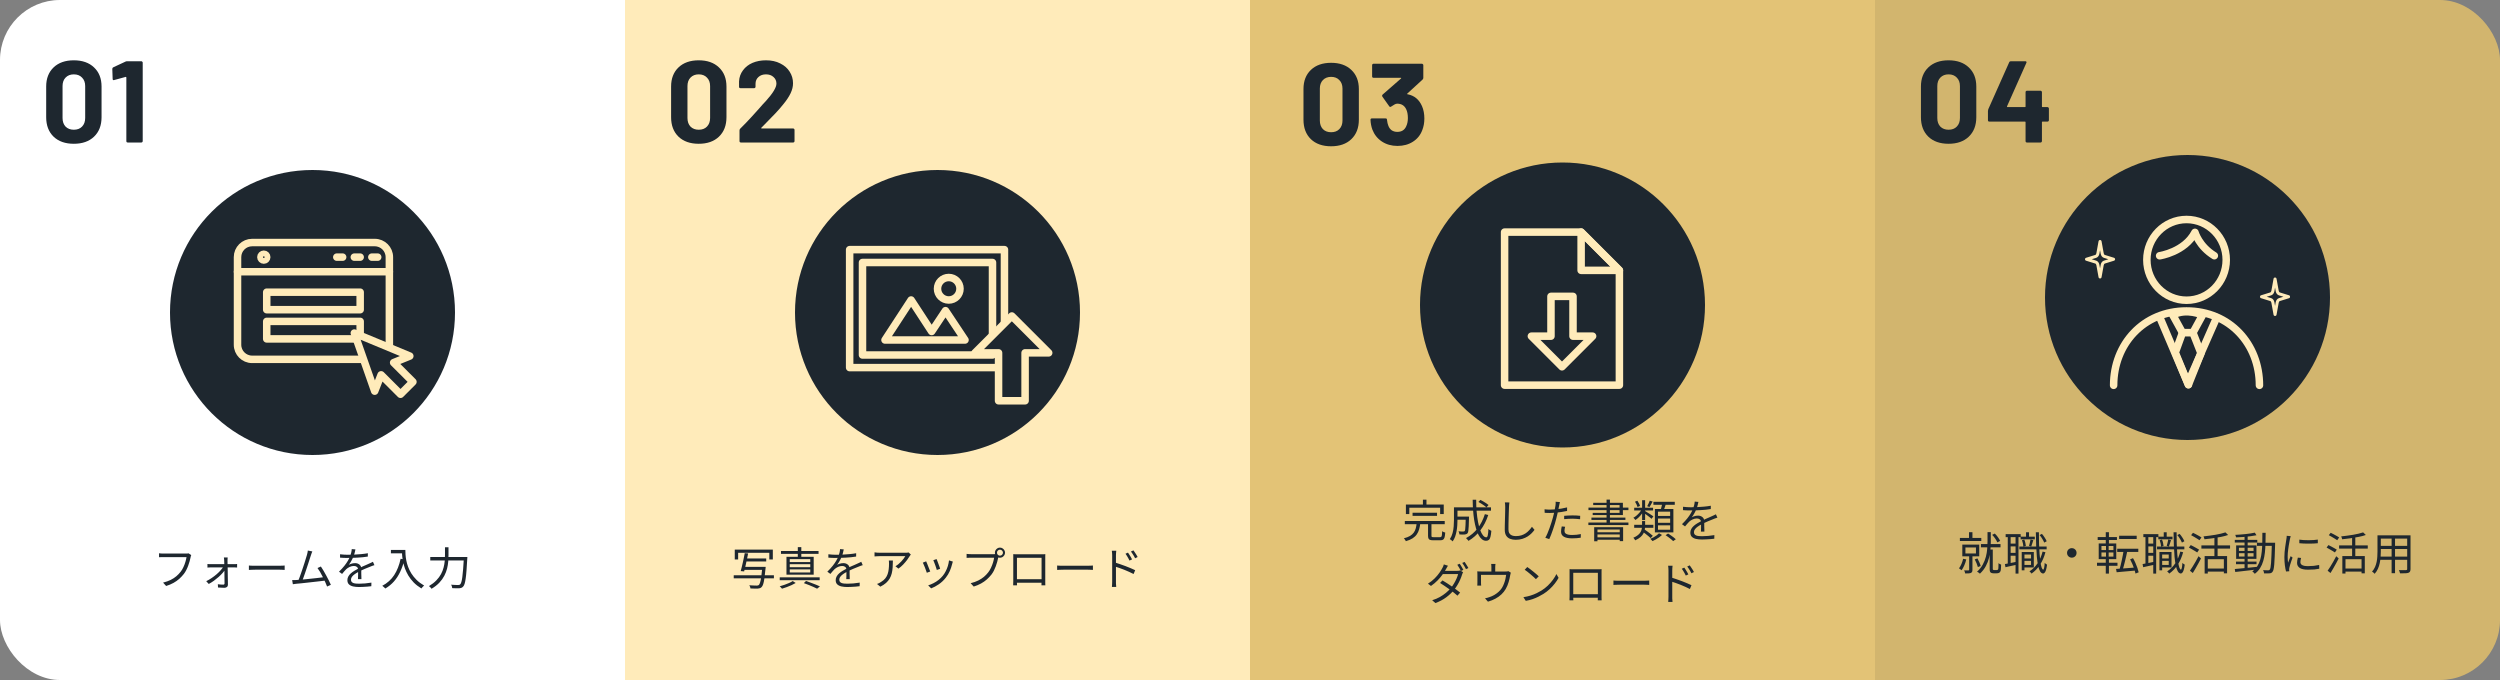 <svg width="1000" height="272" viewBox="0 0 1000 272" fill="none" xmlns="http://www.w3.org/2000/svg">
<rect x="0" y="0" width="1000" height="272" fill="#808080" stroke="none"/>
<g clip-path="url(#clip0_3432_568)">
<rect width="250" height="272" fill="white"/>
<circle cx="125" cy="125" r="57" fill="#1E272F"/>
<g clip-path="url(#clip1_3432_568)">
<path d="M149.907 97.017H100.849C97.623 97.017 95.008 99.631 95.008 102.857V137.898C95.008 141.124 97.623 143.739 100.849 143.739H149.907C153.132 143.739 155.747 141.124 155.747 137.898V102.857C155.747 99.631 153.132 97.017 149.907 97.017Z" stroke="#FFEBBA" stroke-width="3" stroke-linecap="round" stroke-linejoin="round"/>
<path d="M95.008 108.697H155.747" stroke="#FFEBBA" stroke-width="3" stroke-linecap="round" stroke-linejoin="round"/>
<path d="M105.521 104.025C106.166 104.025 106.689 103.502 106.689 102.857C106.689 102.212 106.166 101.689 105.521 101.689C104.876 101.689 104.353 102.212 104.353 102.857C104.353 103.502 104.876 104.025 105.521 104.025Z" stroke="#FFEBBA" stroke-width="3" stroke-linecap="round" stroke-linejoin="round"/>
<path d="M134.722 102.857H137.058" stroke="#FFEBBA" stroke-width="3" stroke-linecap="round" stroke-linejoin="round"/>
<path d="M141.73 102.857H144.067" stroke="#FFEBBA" stroke-width="3" stroke-linecap="round" stroke-linejoin="round"/>
<path d="M148.739 102.857H151.075" stroke="#FFEBBA" stroke-width="3" stroke-linecap="round" stroke-linejoin="round"/>
<path d="M144.067 116.874H106.689V123.882H144.067V116.874Z" fill="#1E272F" stroke="#FFEBBA" stroke-width="3" stroke-linecap="round" stroke-linejoin="round"/>
<path d="M144.067 128.554H106.689V135.563H144.067V128.554Z" fill="#1E272F" stroke="#FFEBBA" stroke-width="3" stroke-linecap="round" stroke-linejoin="round"/>
<path d="M165.162 152.744L157.458 145.047L163.918 142.425L141.73 133.226L149.878 156.465L152.442 149.941L160.203 157.703L165.162 152.744Z" fill="#1E272F" stroke="#FFEBBA" stroke-width="3" stroke-linecap="round" stroke-linejoin="round"/>
</g>
<path d="M76.498 222.03C76.438 222.162 76.384 222.3 76.336 222.444C76.3 222.588 76.264 222.75 76.228 222.93C76.132 223.41 76.006 223.938 75.85 224.514C75.694 225.078 75.502 225.666 75.274 226.278C75.058 226.878 74.8 227.466 74.5 228.042C74.212 228.606 73.894 229.116 73.546 229.572C72.994 230.268 72.382 230.922 71.71 231.534C71.038 232.134 70.27 232.674 69.406 233.154C68.542 233.634 67.558 234.048 66.454 234.396L65.23 233.046C66.406 232.746 67.42 232.386 68.272 231.966C69.136 231.534 69.892 231.042 70.54 230.49C71.188 229.938 71.758 229.344 72.25 228.708C72.682 228.168 73.054 227.55 73.366 226.854C73.69 226.158 73.954 225.462 74.158 224.766C74.374 224.058 74.524 223.416 74.608 222.84C74.44 222.84 74.122 222.84 73.654 222.84C73.186 222.84 72.634 222.84 71.998 222.84C71.362 222.84 70.696 222.84 70 222.84C69.316 222.84 68.656 222.84 68.02 222.84C67.384 222.84 66.832 222.84 66.364 222.84C65.896 222.84 65.578 222.84 65.41 222.84C65.05 222.84 64.72 222.846 64.42 222.858C64.12 222.87 63.85 222.882 63.61 222.894V221.31C63.778 221.322 63.964 221.34 64.168 221.364C64.372 221.388 64.582 221.406 64.798 221.418C65.014 221.418 65.218 221.418 65.41 221.418C65.554 221.418 65.812 221.418 66.184 221.418C66.556 221.418 66.994 221.418 67.498 221.418C68.014 221.418 68.56 221.418 69.136 221.418C69.724 221.418 70.3 221.418 70.864 221.418C71.44 221.418 71.974 221.418 72.466 221.418C72.97 221.418 73.396 221.418 73.744 221.418C74.092 221.418 74.326 221.418 74.446 221.418C74.578 221.418 74.728 221.418 74.896 221.418C75.064 221.406 75.232 221.376 75.4 221.328L76.498 222.03ZM91.078 222.984C91.054 223.176 91.036 223.38 91.024 223.596C91.012 223.8 91.006 224.004 91.006 224.208C91.018 224.472 91.024 224.832 91.024 225.288C91.036 225.744 91.048 226.266 91.06 226.854C91.072 227.43 91.084 228.036 91.096 228.672C91.108 229.308 91.114 229.944 91.114 230.58C91.126 231.204 91.138 231.804 91.15 232.38C91.162 232.944 91.168 233.442 91.168 233.874C91.18 234.258 91.054 234.558 90.79 234.774C90.538 235.002 90.214 235.116 89.818 235.116C89.59 235.116 89.314 235.11 88.99 235.098C88.666 235.086 88.348 235.068 88.036 235.044C87.724 235.032 87.448 235.02 87.208 235.008L87.136 233.694C87.496 233.742 87.886 233.784 88.306 233.82C88.726 233.844 89.068 233.856 89.332 233.856C89.5 233.856 89.62 233.808 89.692 233.712C89.776 233.616 89.818 233.49 89.818 233.334C89.818 232.974 89.812 232.542 89.8 232.038C89.8 231.522 89.794 230.97 89.782 230.382C89.782 229.782 89.776 229.176 89.764 228.564C89.752 227.952 89.74 227.364 89.728 226.8C89.728 226.236 89.722 225.732 89.71 225.288C89.698 224.832 89.686 224.472 89.674 224.208C89.674 224.04 89.662 223.848 89.638 223.632C89.614 223.404 89.584 223.188 89.548 222.984H91.078ZM82.978 225.594C83.182 225.618 83.398 225.636 83.626 225.648C83.866 225.66 84.094 225.666 84.31 225.666C84.418 225.666 84.652 225.666 85.012 225.666C85.384 225.666 85.834 225.666 86.362 225.666C86.89 225.666 87.454 225.666 88.054 225.666C88.666 225.666 89.278 225.666 89.89 225.666C90.502 225.666 91.066 225.666 91.582 225.666C92.11 225.666 92.554 225.666 92.914 225.666C93.286 225.666 93.526 225.666 93.634 225.666C93.814 225.666 94.024 225.66 94.264 225.648C94.516 225.624 94.708 225.606 94.84 225.594V227.016C94.684 227.004 94.492 226.992 94.264 226.98C94.048 226.968 93.85 226.962 93.67 226.962C93.574 226.962 93.346 226.962 92.986 226.962C92.626 226.962 92.176 226.962 91.636 226.962C91.108 226.962 90.538 226.962 89.926 226.962C89.314 226.962 88.696 226.962 88.072 226.962C87.46 226.962 86.884 226.962 86.344 226.962C85.816 226.962 85.372 226.962 85.012 226.962C84.652 226.962 84.43 226.962 84.346 226.962C84.106 226.962 83.872 226.968 83.644 226.98C83.416 226.992 83.194 227.01 82.978 227.034V225.594ZM82.492 232.47C83.212 232.122 83.926 231.708 84.634 231.228C85.354 230.748 86.026 230.238 86.65 229.698C87.274 229.158 87.82 228.618 88.288 228.078C88.768 227.538 89.14 227.034 89.404 226.566H90.124L90.16 227.664C89.92 228.096 89.566 228.582 89.098 229.122C88.642 229.65 88.108 230.19 87.496 230.742C86.884 231.282 86.236 231.804 85.552 232.308C84.868 232.8 84.184 233.226 83.5 233.586L82.492 232.47ZM99.556 226.206C99.736 226.218 99.958 226.236 100.222 226.26C100.486 226.272 100.774 226.284 101.086 226.296C101.41 226.296 101.734 226.296 102.058 226.296C102.25 226.296 102.544 226.296 102.94 226.296C103.348 226.296 103.822 226.296 104.362 226.296C104.902 226.296 105.472 226.296 106.072 226.296C106.684 226.296 107.29 226.296 107.89 226.296C108.502 226.296 109.078 226.296 109.618 226.296C110.17 226.296 110.644 226.296 111.04 226.296C111.436 226.296 111.73 226.296 111.922 226.296C112.378 226.296 112.768 226.284 113.092 226.26C113.416 226.236 113.674 226.218 113.866 226.206V227.97C113.686 227.958 113.416 227.94 113.056 227.916C112.708 227.892 112.336 227.88 111.94 227.88C111.748 227.88 111.448 227.88 111.04 227.88C110.632 227.88 110.158 227.88 109.618 227.88C109.09 227.88 108.52 227.88 107.908 227.88C107.296 227.88 106.684 227.88 106.072 227.88C105.472 227.88 104.902 227.88 104.362 227.88C103.834 227.88 103.366 227.88 102.958 227.88C102.55 227.88 102.25 227.88 102.058 227.88C101.566 227.88 101.098 227.892 100.654 227.916C100.21 227.928 99.844 227.946 99.556 227.97V226.206ZM124.931 220.572C124.847 220.8 124.751 221.04 124.643 221.292C124.547 221.544 124.439 221.862 124.319 222.246C124.211 222.546 124.073 222.966 123.905 223.506C123.737 224.046 123.545 224.646 123.329 225.306C123.125 225.954 122.903 226.626 122.663 227.322C122.435 228.018 122.207 228.696 121.979 229.356C121.751 230.016 121.541 230.61 121.349 231.138C121.169 231.654 121.013 232.068 120.881 232.38L119.243 232.434C119.399 232.074 119.579 231.618 119.783 231.066C119.987 230.514 120.209 229.896 120.449 229.212C120.689 228.528 120.923 227.832 121.151 227.124C121.391 226.404 121.619 225.708 121.835 225.036C122.051 224.364 122.237 223.758 122.393 223.218C122.561 222.678 122.693 222.252 122.789 221.94C122.897 221.52 122.975 221.19 123.023 220.95C123.071 220.698 123.107 220.452 123.131 220.212L124.931 220.572ZM128.351 226.602C128.675 227.07 129.023 227.622 129.395 228.258C129.779 228.894 130.157 229.566 130.529 230.274C130.913 230.97 131.261 231.636 131.573 232.272C131.897 232.908 132.155 233.46 132.347 233.928L130.835 234.612C130.655 234.12 130.415 233.544 130.115 232.884C129.815 232.212 129.485 231.522 129.125 230.814C128.777 230.106 128.417 229.434 128.045 228.798C127.673 228.162 127.325 227.634 127.001 227.214L128.351 226.602ZM118.541 232.002C118.973 231.978 119.495 231.942 120.107 231.894C120.731 231.834 121.403 231.774 122.123 231.714C122.843 231.642 123.575 231.564 124.319 231.48C125.075 231.396 125.807 231.318 126.515 231.246C127.223 231.162 127.871 231.084 128.459 231.012C129.047 230.928 129.533 230.862 129.917 230.814L130.313 232.2C129.905 232.26 129.389 232.326 128.765 232.398C128.141 232.47 127.463 232.548 126.731 232.632C126.011 232.704 125.261 232.788 124.481 232.884C123.713 232.968 122.963 233.052 122.231 233.136C121.499 233.22 120.821 233.292 120.197 233.352C119.573 233.412 119.051 233.46 118.631 233.496C118.403 233.52 118.163 233.55 117.911 233.586C117.659 233.622 117.401 233.658 117.137 233.694L116.867 232.02C117.143 232.032 117.425 232.038 117.713 232.038C118.013 232.026 118.289 232.014 118.541 232.002ZM142.175 219.762C142.103 220.122 142.007 220.548 141.887 221.04C141.779 221.52 141.599 222.066 141.347 222.678C141.131 223.218 140.861 223.776 140.537 224.352C140.225 224.928 139.889 225.45 139.529 225.918C139.757 225.774 140.015 225.654 140.303 225.558C140.591 225.45 140.885 225.372 141.185 225.324C141.497 225.276 141.779 225.252 142.031 225.252C142.727 225.252 143.315 225.45 143.795 225.846C144.275 226.23 144.515 226.794 144.515 227.538C144.515 227.766 144.515 228.06 144.515 228.42C144.515 228.768 144.515 229.14 144.515 229.536C144.527 229.92 144.539 230.298 144.551 230.67C144.563 231.042 144.569 231.366 144.569 231.642H143.183C143.195 231.402 143.207 231.12 143.219 230.796C143.231 230.472 143.237 230.13 143.237 229.77C143.249 229.41 143.249 229.068 143.237 228.744C143.237 228.42 143.237 228.144 143.237 227.916C143.237 227.388 143.075 227.004 142.751 226.764C142.439 226.512 142.043 226.386 141.563 226.386C140.999 226.386 140.441 226.512 139.889 226.764C139.349 227.004 138.875 227.316 138.467 227.7C138.203 227.952 137.939 228.24 137.675 228.564C137.423 228.876 137.141 229.212 136.829 229.572L135.605 228.672C136.469 227.832 137.189 227.046 137.765 226.314C138.341 225.582 138.809 224.904 139.169 224.28C139.529 223.644 139.811 223.074 140.015 222.57C140.207 222.066 140.363 221.562 140.483 221.058C140.603 220.542 140.675 220.068 140.699 219.636L142.175 219.762ZM136.019 221.706C136.499 221.766 137.021 221.814 137.585 221.85C138.149 221.886 138.641 221.904 139.061 221.904C139.865 221.904 140.729 221.886 141.653 221.85C142.577 221.802 143.507 221.736 144.443 221.652C145.391 221.568 146.291 221.448 147.143 221.292L147.125 222.624C146.501 222.732 145.835 222.822 145.127 222.894C144.419 222.954 143.699 223.008 142.967 223.056C142.235 223.092 141.527 223.122 140.843 223.146C140.171 223.158 139.547 223.164 138.971 223.164C138.719 223.164 138.425 223.164 138.089 223.164C137.765 223.152 137.423 223.14 137.063 223.128C136.703 223.104 136.355 223.08 136.019 223.056V221.706ZM149.771 226.062C149.615 226.098 149.441 226.152 149.249 226.224C149.069 226.284 148.883 226.35 148.691 226.422C148.511 226.494 148.337 226.566 148.169 226.638C147.545 226.878 146.819 227.172 145.991 227.52C145.163 227.868 144.317 228.27 143.453 228.726C142.853 229.026 142.325 229.344 141.869 229.68C141.413 230.004 141.053 230.346 140.789 230.706C140.525 231.054 140.393 231.438 140.393 231.858C140.393 232.206 140.471 232.488 140.627 232.704C140.795 232.92 141.029 233.088 141.329 233.208C141.629 233.316 141.971 233.388 142.355 233.424C142.751 233.46 143.183 233.478 143.651 233.478C144.347 233.478 145.139 233.442 146.027 233.37C146.927 233.286 147.773 233.178 148.565 233.046L148.529 234.486C148.073 234.546 147.557 234.6 146.981 234.648C146.417 234.696 145.841 234.732 145.253 234.756C144.677 234.792 144.125 234.81 143.597 234.81C142.745 234.81 141.965 234.732 141.257 234.576C140.561 234.42 140.003 234.144 139.583 233.748C139.163 233.352 138.953 232.788 138.953 232.056C138.953 231.516 139.079 231.024 139.331 230.58C139.583 230.124 139.919 229.71 140.339 229.338C140.771 228.966 141.245 228.624 141.761 228.312C142.277 227.988 142.805 227.694 143.345 227.43C143.921 227.118 144.461 226.848 144.965 226.62C145.481 226.392 145.967 226.182 146.423 225.99C146.879 225.798 147.305 225.606 147.701 225.414C147.965 225.294 148.217 225.18 148.457 225.072C148.697 224.964 148.937 224.844 149.177 224.712L149.771 226.062ZM156.359 219.978H161.453V221.346H156.359V219.978ZM160.769 219.978H162.137C162.137 220.506 162.161 221.13 162.209 221.85C162.257 222.57 162.359 223.344 162.515 224.172C162.671 224.988 162.911 225.84 163.235 226.728C163.559 227.616 163.997 228.504 164.549 229.392C165.101 230.268 165.791 231.12 166.619 231.948C167.459 232.776 168.473 233.538 169.661 234.234C169.565 234.318 169.439 234.426 169.283 234.558C169.139 234.702 169.001 234.846 168.869 234.99C168.749 235.146 168.647 235.278 168.563 235.386C167.363 234.654 166.331 233.85 165.467 232.974C164.615 232.086 163.901 231.162 163.325 230.202C162.761 229.242 162.305 228.282 161.957 227.322C161.621 226.35 161.363 225.414 161.183 224.514C161.015 223.602 160.901 222.756 160.841 221.976C160.793 221.196 160.769 220.53 160.769 219.978ZM160.247 223.506L161.777 223.776C161.345 225.6 160.781 227.244 160.085 228.708C159.401 230.172 158.567 231.462 157.583 232.578C156.611 233.682 155.459 234.624 154.127 235.404C154.055 235.308 153.941 235.194 153.785 235.062C153.641 234.93 153.485 234.792 153.317 234.648C153.161 234.516 153.023 234.408 152.903 234.324C154.907 233.268 156.497 231.84 157.673 230.04C158.849 228.228 159.707 226.05 160.247 223.506ZM172.109 222.804H186.077V224.19H172.109V222.804ZM185.555 222.804H186.941C186.941 222.804 186.941 222.852 186.941 222.948C186.941 223.044 186.935 223.146 186.923 223.254C186.923 223.362 186.917 223.452 186.905 223.524C186.809 225.384 186.707 226.968 186.599 228.276C186.503 229.584 186.389 230.664 186.257 231.516C186.137 232.356 185.999 233.022 185.843 233.514C185.699 233.994 185.525 234.342 185.321 234.558C185.105 234.822 184.877 235.002 184.637 235.098C184.409 235.194 184.121 235.26 183.773 235.296C183.473 235.32 183.053 235.326 182.513 235.314C181.985 235.302 181.445 235.284 180.893 235.26C180.881 235.056 180.833 234.822 180.749 234.558C180.677 234.294 180.569 234.066 180.425 233.874C181.049 233.922 181.619 233.958 182.135 233.982C182.663 233.994 183.041 234 183.269 234C183.461 234 183.617 233.982 183.737 233.946C183.869 233.91 183.989 233.832 184.097 233.712C184.265 233.556 184.415 233.25 184.547 232.794C184.691 232.326 184.817 231.678 184.925 230.85C185.045 230.01 185.153 228.954 185.249 227.682C185.357 226.41 185.459 224.88 185.555 223.092V222.804ZM177.995 218.916H179.399V222.03C179.399 222.858 179.363 223.734 179.291 224.658C179.219 225.57 179.063 226.506 178.823 227.466C178.583 228.414 178.217 229.362 177.725 230.31C177.233 231.258 176.573 232.176 175.745 233.064C174.917 233.94 173.873 234.756 172.613 235.512C172.541 235.392 172.445 235.266 172.325 235.134C172.205 235.002 172.079 234.87 171.947 234.738C171.815 234.618 171.689 234.522 171.569 234.45C172.769 233.73 173.759 232.962 174.539 232.146C175.331 231.33 175.955 230.49 176.411 229.626C176.879 228.75 177.221 227.874 177.437 226.998C177.665 226.122 177.815 225.264 177.887 224.424C177.959 223.584 177.995 222.786 177.995 222.03V218.916Z" fill="#1E272F"/>
<path d="M248.5 110L274.705 136.205L248.5 162.409V136.205V110Z" fill="white"/>
<path d="M29.524 57.511C26.118 57.511 23.425 56.567 21.444 54.678C19.463 52.759 18.472 50.159 18.472 46.877V34.618C18.472 31.399 19.463 28.845 21.444 26.957C23.425 25.068 26.118 24.124 29.524 24.124C32.929 24.124 35.622 25.068 37.603 26.957C39.615 28.845 40.622 31.399 40.622 34.618V46.877C40.622 50.159 39.615 52.759 37.603 54.678C35.622 56.567 32.929 57.511 29.524 57.511ZM29.524 51.892C30.917 51.892 32.016 51.474 32.821 50.638C33.656 49.772 34.074 48.626 34.074 47.202V34.433C34.074 33.009 33.656 31.879 32.821 31.043C32.016 30.176 30.917 29.743 29.524 29.743C28.162 29.743 27.063 30.176 26.227 31.043C25.422 31.879 25.02 33.009 25.02 34.433V47.202C25.02 48.626 25.422 49.772 26.227 50.638C27.063 51.474 28.162 51.892 29.524 51.892ZM50.214 24.635C50.368 24.542 50.601 24.496 50.91 24.496H56.529C56.684 24.496 56.807 24.558 56.9 24.681C57.024 24.774 57.086 24.898 57.086 25.053V56.443C57.086 56.598 57.024 56.737 56.9 56.861C56.807 56.954 56.684 57 56.529 57H51.096C50.941 57 50.802 56.954 50.678 56.861C50.585 56.737 50.539 56.598 50.539 56.443V30.997C50.539 30.935 50.508 30.873 50.446 30.811C50.384 30.749 50.322 30.733 50.26 30.764L45.663 32.018L45.477 32.065C45.199 32.065 45.059 31.894 45.059 31.554L44.92 27.56C44.92 27.251 45.059 27.034 45.338 26.91L50.214 24.635Z" fill="#1E272F"/>
<rect width="250" height="272" transform="translate(250)" fill="#FFEBBA"/>
<path d="M279.49 57.511C276.085 57.511 273.392 56.567 271.411 54.678C269.429 52.759 268.439 50.159 268.439 46.877V34.618C268.439 31.399 269.429 28.845 271.411 26.957C273.392 25.068 276.085 24.124 279.49 24.124C282.895 24.124 285.589 25.068 287.57 26.957C289.582 28.845 290.588 31.399 290.588 34.618V46.877C290.588 50.159 289.582 52.759 287.57 54.678C285.589 56.567 282.895 57.511 279.49 57.511ZM279.49 51.892C280.883 51.892 281.982 51.474 282.787 50.638C283.623 49.772 284.041 48.626 284.041 47.202V34.433C284.041 33.009 283.623 31.879 282.787 31.043C281.982 30.176 280.883 29.743 279.49 29.743C278.128 29.743 277.029 30.176 276.193 31.043C275.388 31.879 274.986 33.009 274.986 34.433V47.202C274.986 48.626 275.388 49.772 276.193 50.638C277.029 51.474 278.128 51.892 279.49 51.892ZM304.533 51.103C304.471 51.165 304.456 51.227 304.487 51.288C304.518 51.35 304.579 51.381 304.672 51.381H317.256C317.411 51.381 317.535 51.443 317.628 51.567C317.751 51.66 317.813 51.784 317.813 51.939V56.443C317.813 56.598 317.751 56.737 317.628 56.861C317.535 56.954 317.411 57 317.256 57H296.361C296.206 57 296.066 56.954 295.943 56.861C295.85 56.737 295.803 56.598 295.803 56.443V52.171C295.803 51.892 295.896 51.66 296.082 51.474C297.599 49.988 299.147 48.379 300.725 46.645C302.304 44.88 303.295 43.782 303.697 43.348C304.564 42.327 305.446 41.352 306.344 40.423C309.161 37.296 310.57 34.974 310.57 33.458C310.57 32.374 310.183 31.492 309.409 30.811C308.635 30.099 307.629 29.743 306.39 29.743C305.152 29.743 304.146 30.099 303.372 30.811C302.598 31.492 302.211 32.405 302.211 33.55V34.711C302.211 34.866 302.149 35.005 302.026 35.129C301.933 35.222 301.809 35.269 301.654 35.269H296.175C296.02 35.269 295.881 35.222 295.757 35.129C295.664 35.005 295.618 34.866 295.618 34.711V32.529C295.71 30.857 296.237 29.387 297.196 28.118C298.156 26.817 299.425 25.827 301.004 25.146C302.614 24.465 304.409 24.124 306.39 24.124C308.588 24.124 310.492 24.542 312.102 25.378C313.743 26.183 314.996 27.282 315.863 28.675C316.761 30.068 317.21 31.616 317.21 33.318C317.21 34.618 316.885 35.95 316.235 37.312C315.585 38.674 314.609 40.144 313.309 41.723C312.35 42.93 311.313 44.122 310.198 45.298C309.084 46.475 307.427 48.177 305.23 50.406L304.533 51.103Z" fill="#1E272F"/>
<circle cx="375" cy="125" r="57" fill="#1E272F"/>
<path d="M401.783 99.858H339.858V147.039H401.783V99.858Z" stroke="#FFEBBA" stroke-width="3" stroke-linecap="round" stroke-linejoin="round"/>
<path d="M397 105H345V142H397V105Z" stroke="#FFEBBA" stroke-width="3" stroke-linecap="round" stroke-linejoin="round"/>
<path d="M378.203 124.264L372.665 132.601L364.443 120L354 136H386L378.203 124.264Z" stroke="#FFEBBA" stroke-width="3" stroke-linecap="round" stroke-linejoin="round"/>
<path d="M399.424 141.141V160.308H410.039V141.141H419.476L404.732 126.397L389.988 141.141H399.424Z" fill="#1E272F" stroke="#FFEBBA" stroke-width="3" stroke-linecap="round" stroke-linejoin="round"/>
<circle cx="379.5" cy="115.5" r="4.5" stroke="#FFEBBA" stroke-width="3" stroke-linecap="round" stroke-linejoin="round"/>
<path d="M293.904 219.852H309.132V223.794H307.728V221.112H295.254V223.794H293.904V219.852ZM298.098 223.398H306.486V224.586H298.098V223.398ZM297.468 226.746H305.28V227.952H297.468V226.746ZM293.49 230.094H309.564V231.336H293.49V230.094ZM304.92 226.746H306.27C306.27 226.746 306.264 226.788 306.252 226.872C306.252 226.944 306.252 227.028 306.252 227.124C306.252 227.22 306.24 227.304 306.216 227.376C306.072 228.984 305.922 230.298 305.766 231.318C305.622 232.326 305.46 233.106 305.28 233.658C305.1 234.21 304.884 234.606 304.632 234.846C304.428 235.05 304.206 235.194 303.966 235.278C303.738 235.362 303.456 235.416 303.12 235.44C302.82 235.452 302.4 235.452 301.86 235.44C301.332 235.44 300.774 235.422 300.186 235.386C300.174 235.194 300.126 234.978 300.042 234.738C299.958 234.498 299.85 234.288 299.718 234.108C300.354 234.156 300.942 234.186 301.482 234.198C302.034 234.222 302.424 234.234 302.652 234.234C302.868 234.234 303.036 234.216 303.156 234.18C303.288 234.156 303.408 234.102 303.516 234.018C303.708 233.85 303.882 233.508 304.038 232.992C304.206 232.464 304.362 231.714 304.506 230.742C304.65 229.758 304.788 228.504 304.92 226.98V226.746ZM297.9 221.256L299.25 221.382C299.106 222.162 298.938 222.99 298.746 223.866C298.566 224.742 298.38 225.594 298.188 226.422C297.996 227.25 297.816 227.964 297.648 228.564L296.28 228.438C296.412 227.97 296.55 227.442 296.694 226.854C296.838 226.266 296.982 225.648 297.126 225C297.27 224.352 297.408 223.71 297.54 223.074C297.684 222.426 297.804 221.82 297.9 221.256ZM321.534 233.244L322.416 232.38C323.076 232.608 323.748 232.854 324.432 233.118C325.128 233.37 325.782 233.622 326.394 233.874C327.006 234.126 327.534 234.354 327.978 234.558L326.844 235.476C326.436 235.26 325.944 235.026 325.368 234.774C324.804 234.522 324.192 234.264 323.532 234C322.872 233.736 322.206 233.484 321.534 233.244ZM311.886 230.922H327.87V232.074H311.886V230.922ZM312.39 220.392H327.42V221.544H312.39V220.392ZM319.122 218.862H320.526V223.29H319.122V218.862ZM315.9 225.684V226.89H324.108V225.684H315.9ZM315.9 227.754V228.978H324.108V227.754H315.9ZM315.9 223.65V224.82H324.108V223.65H315.9ZM314.586 222.732H325.476V229.86H314.586V222.732ZM317.088 232.416L318.276 233.19C317.796 233.478 317.244 233.766 316.62 234.054C315.996 234.342 315.354 234.606 314.694 234.846C314.034 235.098 313.404 235.308 312.804 235.476C312.696 235.344 312.552 235.182 312.372 234.99C312.192 234.798 312.03 234.642 311.886 234.522C312.486 234.354 313.116 234.156 313.776 233.928C314.436 233.7 315.06 233.454 315.648 233.19C316.236 232.926 316.716 232.668 317.088 232.416ZM337.5 219.762C337.428 220.122 337.332 220.548 337.212 221.04C337.104 221.52 336.924 222.066 336.672 222.678C336.456 223.218 336.186 223.776 335.862 224.352C335.55 224.928 335.214 225.45 334.854 225.918C335.082 225.774 335.34 225.654 335.628 225.558C335.916 225.45 336.21 225.372 336.51 225.324C336.822 225.276 337.104 225.252 337.356 225.252C338.052 225.252 338.64 225.45 339.12 225.846C339.6 226.23 339.84 226.794 339.84 227.538C339.84 227.766 339.84 228.06 339.84 228.42C339.84 228.768 339.84 229.14 339.84 229.536C339.852 229.92 339.864 230.298 339.876 230.67C339.888 231.042 339.894 231.366 339.894 231.642H338.508C338.52 231.402 338.532 231.12 338.544 230.796C338.556 230.472 338.562 230.13 338.562 229.77C338.574 229.41 338.574 229.068 338.562 228.744C338.562 228.42 338.562 228.144 338.562 227.916C338.562 227.388 338.4 227.004 338.076 226.764C337.764 226.512 337.368 226.386 336.888 226.386C336.324 226.386 335.766 226.512 335.214 226.764C334.674 227.004 334.2 227.316 333.792 227.7C333.528 227.952 333.264 228.24 333 228.564C332.748 228.876 332.466 229.212 332.154 229.572L330.93 228.672C331.794 227.832 332.514 227.046 333.09 226.314C333.666 225.582 334.134 224.904 334.494 224.28C334.854 223.644 335.136 223.074 335.34 222.57C335.532 222.066 335.688 221.562 335.808 221.058C335.928 220.542 336 220.068 336.024 219.636L337.5 219.762ZM331.344 221.706C331.824 221.766 332.346 221.814 332.91 221.85C333.474 221.886 333.966 221.904 334.386 221.904C335.19 221.904 336.054 221.886 336.978 221.85C337.902 221.802 338.832 221.736 339.768 221.652C340.716 221.568 341.616 221.448 342.468 221.292L342.45 222.624C341.826 222.732 341.16 222.822 340.452 222.894C339.744 222.954 339.024 223.008 338.292 223.056C337.56 223.092 336.852 223.122 336.168 223.146C335.496 223.158 334.872 223.164 334.296 223.164C334.044 223.164 333.75 223.164 333.414 223.164C333.09 223.152 332.748 223.14 332.388 223.128C332.028 223.104 331.68 223.08 331.344 223.056V221.706ZM345.096 226.062C344.94 226.098 344.766 226.152 344.574 226.224C344.394 226.284 344.208 226.35 344.016 226.422C343.836 226.494 343.662 226.566 343.494 226.638C342.87 226.878 342.144 227.172 341.316 227.52C340.488 227.868 339.642 228.27 338.778 228.726C338.178 229.026 337.65 229.344 337.194 229.68C336.738 230.004 336.378 230.346 336.114 230.706C335.85 231.054 335.718 231.438 335.718 231.858C335.718 232.206 335.796 232.488 335.952 232.704C336.12 232.92 336.354 233.088 336.654 233.208C336.954 233.316 337.296 233.388 337.68 233.424C338.076 233.46 338.508 233.478 338.976 233.478C339.672 233.478 340.464 233.442 341.352 233.37C342.252 233.286 343.098 233.178 343.89 233.046L343.854 234.486C343.398 234.546 342.882 234.6 342.306 234.648C341.742 234.696 341.166 234.732 340.578 234.756C340.002 234.792 339.45 234.81 338.922 234.81C338.07 234.81 337.29 234.732 336.582 234.576C335.886 234.42 335.328 234.144 334.908 233.748C334.488 233.352 334.278 232.788 334.278 232.056C334.278 231.516 334.404 231.024 334.656 230.58C334.908 230.124 335.244 229.71 335.664 229.338C336.096 228.966 336.57 228.624 337.086 228.312C337.602 227.988 338.13 227.694 338.67 227.43C339.246 227.118 339.786 226.848 340.29 226.62C340.806 226.392 341.292 226.182 341.748 225.99C342.204 225.798 342.63 225.606 343.026 225.414C343.29 225.294 343.542 225.18 343.782 225.072C344.022 224.964 344.262 224.844 344.502 224.712L345.096 226.062ZM364.338 221.832C364.266 221.916 364.182 222.018 364.086 222.138C364.002 222.258 363.924 222.372 363.852 222.48C363.624 222.888 363.282 223.392 362.826 223.992C362.382 224.58 361.866 225.186 361.278 225.81C360.69 226.422 360.054 226.968 359.37 227.448L358.182 226.494C358.602 226.254 359.01 225.966 359.406 225.63C359.814 225.282 360.192 224.922 360.54 224.55C360.9 224.166 361.212 223.794 361.476 223.434C361.752 223.062 361.968 222.738 362.124 222.462C361.932 222.462 361.62 222.462 361.188 222.462C360.768 222.462 360.264 222.462 359.676 222.462C359.1 222.462 358.482 222.462 357.822 222.462C357.162 222.462 356.508 222.462 355.86 222.462C355.212 222.462 354.606 222.462 354.042 222.462C353.478 222.462 353.004 222.462 352.62 222.462C352.236 222.462 351.984 222.462 351.864 222.462C351.528 222.462 351.192 222.474 350.856 222.498C350.52 222.51 350.172 222.534 349.812 222.57V220.932C350.124 220.98 350.46 221.022 350.82 221.058C351.18 221.082 351.528 221.094 351.864 221.094C351.984 221.094 352.242 221.094 352.638 221.094C353.034 221.094 353.514 221.094 354.078 221.094C354.654 221.094 355.278 221.094 355.95 221.094C356.622 221.094 357.288 221.094 357.948 221.094C358.62 221.094 359.25 221.094 359.838 221.094C360.426 221.094 360.924 221.094 361.332 221.094C361.752 221.094 362.04 221.094 362.196 221.094C362.316 221.094 362.454 221.094 362.61 221.094C362.778 221.082 362.94 221.064 363.096 221.04C363.252 221.016 363.372 220.998 363.456 220.986L364.338 221.832ZM357.156 224.208C357.156 225.18 357.126 226.092 357.066 226.944C357.006 227.796 356.886 228.594 356.706 229.338C356.526 230.082 356.25 230.772 355.878 231.408C355.518 232.032 355.032 232.62 354.42 233.172C353.808 233.712 353.046 234.21 352.134 234.666L350.802 233.586C351.054 233.502 351.324 233.394 351.612 233.262C351.9 233.118 352.17 232.956 352.422 232.776C353.13 232.356 353.694 231.882 354.114 231.354C354.534 230.826 354.846 230.256 355.05 229.644C355.266 229.02 355.41 228.366 355.482 227.682C355.566 226.986 355.608 226.266 355.608 225.522C355.608 225.294 355.602 225.078 355.59 224.874C355.59 224.67 355.572 224.448 355.536 224.208H357.156ZM374.634 223.632C374.718 223.812 374.826 224.082 374.958 224.442C375.09 224.79 375.228 225.162 375.372 225.558C375.528 225.954 375.666 226.332 375.786 226.692C375.906 227.04 375.996 227.316 376.056 227.52L374.724 227.988C374.676 227.784 374.592 227.508 374.472 227.16C374.364 226.812 374.238 226.44 374.094 226.044C373.95 225.636 373.806 225.258 373.662 224.91C373.518 224.562 373.404 224.286 373.32 224.082L374.634 223.632ZM381.15 224.64C381.09 224.82 381.036 224.988 380.988 225.144C380.952 225.288 380.916 225.42 380.88 225.54C380.64 226.524 380.316 227.49 379.908 228.438C379.5 229.374 378.972 230.25 378.324 231.066C377.496 232.122 376.56 233.004 375.516 233.712C374.484 234.42 373.464 234.966 372.456 235.35L371.268 234.144C371.964 233.928 372.666 233.64 373.374 233.28C374.094 232.92 374.772 232.488 375.408 231.984C376.056 231.48 376.626 230.922 377.118 230.31C377.55 229.782 377.934 229.188 378.27 228.528C378.618 227.868 378.906 227.166 379.134 226.422C379.362 225.678 379.518 224.922 379.602 224.154L381.15 224.64ZM370.458 224.532C370.554 224.736 370.674 225.012 370.818 225.36C370.962 225.708 371.112 226.092 371.268 226.512C371.436 226.92 371.592 227.316 371.736 227.7C371.892 228.072 372.012 228.372 372.096 228.6L370.728 229.104C370.656 228.876 370.548 228.57 370.404 228.186C370.272 227.79 370.122 227.382 369.954 226.962C369.786 226.542 369.624 226.158 369.468 225.81C369.324 225.462 369.21 225.21 369.126 225.054L370.458 224.532ZM398.79 221.076C398.79 221.4 398.904 221.682 399.132 221.922C399.372 222.15 399.654 222.264 399.978 222.264C400.314 222.264 400.596 222.15 400.824 221.922C401.064 221.682 401.184 221.4 401.184 221.076C401.184 220.74 401.064 220.458 400.824 220.23C400.596 219.99 400.314 219.87 399.978 219.87C399.654 219.87 399.372 219.99 399.132 220.23C398.904 220.458 398.79 220.74 398.79 221.076ZM397.962 221.076C397.962 220.704 398.052 220.368 398.232 220.068C398.424 219.756 398.67 219.51 398.97 219.33C399.27 219.138 399.606 219.042 399.978 219.042C400.35 219.042 400.686 219.138 400.986 219.33C401.298 219.51 401.544 219.756 401.724 220.068C401.916 220.368 402.012 220.704 402.012 221.076C402.012 221.448 401.916 221.784 401.724 222.084C401.544 222.384 401.298 222.63 400.986 222.822C400.686 223.002 400.35 223.092 399.978 223.092C399.606 223.092 399.27 223.002 398.97 222.822C398.67 222.63 398.424 222.384 398.232 222.084C398.052 221.784 397.962 221.448 397.962 221.076ZM399.528 222.282C399.468 222.402 399.414 222.54 399.366 222.696C399.33 222.84 399.294 223.002 399.258 223.182C399.162 223.65 399.036 224.172 398.88 224.748C398.724 225.324 398.532 225.918 398.304 226.53C398.088 227.13 397.836 227.712 397.548 228.276C397.26 228.84 396.936 229.356 396.576 229.824C396.024 230.52 395.412 231.168 394.74 231.768C394.068 232.368 393.3 232.908 392.436 233.388C391.572 233.868 390.588 234.282 389.484 234.63L388.26 233.28C389.436 232.992 390.45 232.632 391.302 232.2C392.166 231.768 392.922 231.282 393.57 230.742C394.218 230.19 394.788 229.596 395.28 228.96C395.712 228.408 396.084 227.79 396.396 227.106C396.72 226.41 396.99 225.714 397.206 225.018C397.422 224.31 397.566 223.668 397.638 223.092C397.47 223.092 397.152 223.092 396.684 223.092C396.216 223.092 395.664 223.092 395.028 223.092C394.392 223.092 393.726 223.092 393.03 223.092C392.346 223.092 391.686 223.092 391.05 223.092C390.414 223.092 389.862 223.092 389.394 223.092C388.926 223.092 388.608 223.092 388.44 223.092C388.08 223.092 387.75 223.098 387.45 223.11C387.15 223.122 386.88 223.134 386.64 223.146V221.544C386.808 221.568 386.994 221.592 387.198 221.616C387.402 221.628 387.612 221.64 387.828 221.652C388.044 221.664 388.248 221.67 388.44 221.67C388.584 221.67 388.842 221.67 389.214 221.67C389.586 221.67 390.024 221.67 390.528 221.67C391.044 221.67 391.59 221.67 392.166 221.67C392.754 221.67 393.33 221.67 393.894 221.67C394.47 221.67 395.004 221.67 395.496 221.67C396 221.67 396.426 221.67 396.774 221.67C397.122 221.67 397.356 221.67 397.476 221.67C397.608 221.67 397.758 221.664 397.926 221.652C398.094 221.64 398.262 221.616 398.43 221.58L399.528 222.282ZM405.288 221.67C405.648 221.682 405.954 221.694 406.206 221.706C406.458 221.706 406.686 221.706 406.89 221.706C407.034 221.706 407.298 221.706 407.682 221.706C408.066 221.706 408.528 221.706 409.068 221.706C409.62 221.706 410.208 221.706 410.832 221.706C411.456 221.706 412.074 221.706 412.686 221.706C413.31 221.706 413.892 221.706 414.432 221.706C414.972 221.706 415.428 221.706 415.8 221.706C416.172 221.706 416.424 221.706 416.556 221.706C416.748 221.706 416.988 221.706 417.276 221.706C417.576 221.694 417.864 221.682 418.14 221.67C418.128 221.886 418.116 222.12 418.104 222.372C418.104 222.612 418.104 222.846 418.104 223.074C418.104 223.194 418.104 223.434 418.104 223.794C418.104 224.142 418.104 224.568 418.104 225.072C418.104 225.576 418.104 226.122 418.104 226.71C418.104 227.286 418.104 227.862 418.104 228.438C418.104 229.014 418.104 229.548 418.104 230.04C418.104 230.532 418.104 230.952 418.104 231.3C418.104 231.636 418.104 231.852 418.104 231.948C418.104 232.08 418.104 232.26 418.104 232.488C418.104 232.716 418.104 232.944 418.104 233.172C418.116 233.4 418.122 233.604 418.122 233.784C418.134 233.952 418.14 234.066 418.14 234.126H416.592C416.592 234.054 416.592 233.91 416.592 233.694C416.604 233.466 416.61 233.214 416.61 232.938C416.622 232.65 416.628 232.38 416.628 232.128C416.628 232.044 416.628 231.816 416.628 231.444C416.628 231.072 416.628 230.616 416.628 230.076C416.628 229.524 416.628 228.936 416.628 228.312C416.628 227.676 416.628 227.058 416.628 226.458C416.628 225.846 416.628 225.288 416.628 224.784C416.628 224.28 416.628 223.878 416.628 223.578C416.628 223.278 416.628 223.128 416.628 223.128H406.782C406.782 223.128 406.782 223.278 406.782 223.578C406.782 223.866 406.782 224.262 406.782 224.766C406.782 225.27 406.782 225.828 406.782 226.44C406.782 227.04 406.782 227.652 406.782 228.276C406.782 228.9 406.782 229.488 406.782 230.04C406.782 230.58 406.782 231.036 406.782 231.408C406.782 231.78 406.782 232.02 406.782 232.128C406.782 232.284 406.782 232.464 406.782 232.668C406.782 232.872 406.782 233.076 406.782 233.28C406.794 233.472 406.8 233.646 406.8 233.802C406.812 233.958 406.818 234.066 406.818 234.126H405.27C405.27 234.066 405.27 233.952 405.27 233.784C405.282 233.604 405.288 233.4 405.288 233.172C405.3 232.944 405.306 232.722 405.306 232.506C405.306 232.278 405.306 232.086 405.306 231.93C405.306 231.834 405.306 231.612 405.306 231.264C405.306 230.916 405.306 230.49 405.306 229.986C405.306 229.482 405.306 228.942 405.306 228.366C405.306 227.778 405.306 227.196 405.306 226.62C405.306 226.032 405.306 225.492 405.306 225C405.306 224.496 405.306 224.076 405.306 223.74C405.306 223.392 405.306 223.17 405.306 223.074C405.306 222.858 405.306 222.624 405.306 222.372C405.306 222.12 405.3 221.886 405.288 221.67ZM417.204 231.678V233.082H406.08V231.678H417.204ZM422.856 226.206C423.036 226.218 423.258 226.236 423.522 226.26C423.786 226.272 424.074 226.284 424.386 226.296C424.71 226.296 425.034 226.296 425.358 226.296C425.55 226.296 425.844 226.296 426.24 226.296C426.648 226.296 427.122 226.296 427.662 226.296C428.202 226.296 428.772 226.296 429.372 226.296C429.984 226.296 430.59 226.296 431.19 226.296C431.802 226.296 432.378 226.296 432.918 226.296C433.47 226.296 433.944 226.296 434.34 226.296C434.736 226.296 435.03 226.296 435.222 226.296C435.678 226.296 436.068 226.284 436.392 226.26C436.716 226.236 436.974 226.218 437.166 226.206V227.97C436.986 227.958 436.716 227.94 436.356 227.916C436.008 227.892 435.636 227.88 435.24 227.88C435.048 227.88 434.748 227.88 434.34 227.88C433.932 227.88 433.458 227.88 432.918 227.88C432.39 227.88 431.82 227.88 431.208 227.88C430.596 227.88 429.984 227.88 429.372 227.88C428.772 227.88 428.202 227.88 427.662 227.88C427.134 227.88 426.666 227.88 426.258 227.88C425.85 227.88 425.55 227.88 425.358 227.88C424.866 227.88 424.398 227.892 423.954 227.916C423.51 227.928 423.144 227.946 422.856 227.97V226.206ZM451.188 221.04C451.344 221.256 451.524 221.526 451.728 221.85C451.932 222.162 452.13 222.486 452.322 222.822C452.526 223.158 452.694 223.47 452.826 223.758L451.8 224.226C451.656 223.914 451.494 223.602 451.314 223.29C451.146 222.966 450.966 222.654 450.774 222.354C450.594 222.042 450.402 221.754 450.198 221.49L451.188 221.04ZM453.366 220.14C453.522 220.344 453.702 220.602 453.906 220.914C454.122 221.226 454.332 221.55 454.536 221.886C454.74 222.222 454.914 222.528 455.058 222.804L454.05 223.308C453.894 222.996 453.726 222.684 453.546 222.372C453.366 222.06 453.174 221.754 452.97 221.454C452.778 221.154 452.58 220.872 452.376 220.608L453.366 220.14ZM444.87 232.65C444.87 232.482 444.87 232.146 444.87 231.642C444.87 231.138 444.87 230.538 444.87 229.842C444.87 229.134 444.87 228.39 444.87 227.61C444.87 226.83 444.87 226.074 444.87 225.342C444.87 224.61 444.87 223.962 444.87 223.398C444.87 222.834 444.87 222.426 444.87 222.174C444.87 221.922 444.858 221.616 444.834 221.256C444.822 220.896 444.786 220.578 444.726 220.302H446.508C446.472 220.578 446.442 220.896 446.418 221.256C446.394 221.604 446.382 221.91 446.382 222.174C446.382 222.642 446.382 223.206 446.382 223.866C446.382 224.514 446.382 225.21 446.382 225.954C446.382 226.686 446.382 227.418 446.382 228.15C446.382 228.87 446.382 229.548 446.382 230.184C446.382 230.808 446.382 231.342 446.382 231.786C446.382 232.218 446.382 232.506 446.382 232.65C446.382 232.83 446.382 233.052 446.382 233.316C446.394 233.58 446.412 233.838 446.436 234.09C446.46 234.354 446.478 234.582 446.49 234.774H444.762C444.798 234.486 444.822 234.144 444.834 233.748C444.858 233.352 444.87 232.986 444.87 232.65ZM446.058 225.018C446.646 225.198 447.3 225.414 448.02 225.666C448.74 225.906 449.466 226.164 450.198 226.44C450.942 226.716 451.644 226.998 452.304 227.286C452.976 227.562 453.564 227.826 454.068 228.078L453.438 229.608C452.922 229.332 452.34 229.05 451.692 228.762C451.056 228.474 450.396 228.192 449.712 227.916C449.028 227.64 448.368 227.394 447.732 227.178C447.108 226.962 446.55 226.776 446.058 226.62V225.018Z" fill="#1E272F"/>
<path d="M498.5 110L524.705 136.205L498.5 162.409V136.205V110Z" fill="#FFEBBA"/>
<rect width="250" height="272" transform="translate(500)" fill="#E3C376"/>
<path d="M532.444 58.511C529.038 58.511 526.345 57.567 524.364 55.678C522.383 53.759 521.392 51.159 521.392 47.877V35.618C521.392 32.399 522.383 29.845 524.364 27.957C526.345 26.068 529.038 25.124 532.444 25.124C535.849 25.124 538.542 26.068 540.523 27.957C542.535 29.845 543.542 32.399 543.542 35.618V47.877C543.542 51.159 542.535 53.759 540.523 55.678C538.542 57.567 535.849 58.511 532.444 58.511ZM532.444 52.892C533.837 52.892 534.936 52.474 535.741 51.638C536.576 50.772 536.994 49.626 536.994 48.202V35.433C536.994 34.009 536.576 32.879 535.741 32.043C534.936 31.176 533.837 30.743 532.444 30.743C531.082 30.743 529.983 31.176 529.147 32.043C528.342 32.879 527.939 34.009 527.939 35.433V48.202C527.939 49.626 528.342 50.772 529.147 51.638C529.983 52.474 531.082 52.892 532.444 52.892ZM568.817 42.491C569.436 43.915 569.745 45.556 569.745 47.413C569.745 49.084 569.467 50.632 568.909 52.056C568.167 54.038 566.913 55.585 565.148 56.7C563.415 57.814 561.356 58.371 558.972 58.371C556.62 58.371 554.546 57.783 552.75 56.607C550.986 55.431 549.716 53.836 548.943 51.824C548.509 50.617 548.261 49.317 548.2 47.924C548.2 47.552 548.385 47.366 548.757 47.366H554.236C554.608 47.366 554.793 47.552 554.793 47.924C554.917 48.945 555.087 49.704 555.304 50.199C555.583 51.004 556.032 51.638 556.651 52.103C557.301 52.536 558.059 52.753 558.926 52.753C560.66 52.753 561.851 51.994 562.501 50.478C562.935 49.549 563.152 48.465 563.152 47.227C563.152 45.772 562.919 44.58 562.455 43.652C561.743 42.197 560.551 41.469 558.88 41.469C558.539 41.469 558.183 41.578 557.812 41.794C557.44 41.98 556.991 42.259 556.465 42.63C556.341 42.723 556.217 42.769 556.093 42.769C555.908 42.769 555.768 42.676 555.676 42.491L552.936 38.637C552.874 38.544 552.843 38.435 552.843 38.312C552.843 38.126 552.905 37.971 553.029 37.847L560.412 31.393C560.474 31.331 560.489 31.269 560.458 31.207C560.458 31.145 560.412 31.114 560.319 31.114H549.407C549.252 31.114 549.113 31.068 548.989 30.975C548.896 30.851 548.85 30.712 548.85 30.557V26.053C548.85 25.898 548.896 25.774 548.989 25.681C549.113 25.558 549.252 25.496 549.407 25.496H568.77C568.925 25.496 569.049 25.558 569.142 25.681C569.265 25.774 569.327 25.898 569.327 26.053V31.161C569.327 31.408 569.219 31.64 569.002 31.857L562.919 37.429C562.857 37.491 562.827 37.553 562.827 37.615C562.857 37.677 562.935 37.708 563.059 37.708C565.752 38.234 567.671 39.828 568.817 42.491Z" fill="#1E272F"/>
<path d="M748.5 110L774.705 136.205L748.5 162.409V136.205V110Z" fill="#E3C376"/>
<circle cx="625" cy="122" r="57" fill="#1E272F"/>
<g clip-path="url(#clip2_3432_568)">
<path d="M647.758 108.144L632.451 92.837H601.837V154.064H647.758V108.144Z" stroke="#FFEBBA" stroke-width="3" stroke-linecap="round" stroke-linejoin="round"/>
<path d="M647.758 108.144H632.451V92.837L647.758 108.144Z" stroke="#FFEBBA" stroke-width="3" stroke-linecap="round" stroke-linejoin="round"/>
<path d="M629.205 134.471V118.552H620.389V134.471H612.552L624.797 146.717L637.043 134.471H629.205Z" stroke="#FFEBBA" stroke-width="3" stroke-linecap="round" stroke-linejoin="round"/>
</g>
<path d="M565.024 205.1H574.816V206.342H565.024V205.1ZM561.928 208.412H577.894V209.69H561.928V208.412ZM566.662 209.294H568.12C568.024 210.17 567.868 210.98 567.652 211.724C567.448 212.468 567.136 213.14 566.716 213.74C566.308 214.34 565.75 214.868 565.042 215.324C564.334 215.78 563.434 216.164 562.342 216.476C562.294 216.356 562.222 216.224 562.126 216.08C562.042 215.936 561.946 215.792 561.838 215.648C561.742 215.516 561.64 215.408 561.532 215.324C562.552 215.072 563.38 214.754 564.016 214.37C564.652 213.986 565.15 213.542 565.51 213.038C565.87 212.534 566.134 211.97 566.302 211.346C566.47 210.71 566.59 210.026 566.662 209.294ZM571.216 209.186H572.584V214.262C572.584 214.526 572.632 214.694 572.728 214.766C572.836 214.838 573.076 214.874 573.448 214.874C573.544 214.874 573.7 214.874 573.916 214.874C574.144 214.874 574.396 214.874 574.672 214.874C574.948 214.874 575.206 214.874 575.446 214.874C575.698 214.874 575.878 214.874 575.986 214.874C576.226 214.874 576.4 214.82 576.508 214.712C576.628 214.604 576.712 214.382 576.76 214.046C576.808 213.698 576.844 213.176 576.868 212.48C576.964 212.564 577.084 212.642 577.228 212.714C577.372 212.774 577.522 212.834 577.678 212.894C577.834 212.942 577.972 212.984 578.092 213.02C578.044 213.848 577.954 214.49 577.822 214.946C577.69 215.39 577.492 215.696 577.228 215.864C576.964 216.032 576.586 216.116 576.094 216.116C576.01 216.116 575.836 216.116 575.572 216.116C575.308 216.116 575.02 216.116 574.708 216.116C574.396 216.116 574.108 216.116 573.844 216.116C573.58 216.116 573.406 216.116 573.322 216.116C572.758 216.116 572.326 216.062 572.026 215.954C571.726 215.858 571.516 215.672 571.396 215.396C571.276 215.132 571.216 214.76 571.216 214.28V209.186ZM569.164 199.88H570.586V202.742H569.164V199.88ZM562.36 201.806H577.498V205.622H576.058V203.102H563.728V205.622H562.36V201.806ZM582.358 206.63H586.822V207.89H582.358V206.63ZM586.3 206.63H587.614C587.614 206.63 587.614 206.666 587.614 206.738C587.614 206.798 587.608 206.876 587.596 206.972C587.596 207.068 587.596 207.146 587.596 207.206C587.572 208.55 587.536 209.642 587.488 210.482C587.452 211.31 587.398 211.94 587.326 212.372C587.266 212.804 587.17 213.104 587.038 213.272C586.894 213.44 586.738 213.56 586.57 213.632C586.414 213.704 586.21 213.758 585.958 213.794C585.718 213.818 585.406 213.83 585.022 213.83C584.638 213.818 584.224 213.8 583.78 213.776C583.768 213.584 583.726 213.374 583.654 213.146C583.594 212.906 583.51 212.696 583.402 212.516C583.81 212.564 584.194 212.594 584.554 212.606C584.914 212.606 585.166 212.606 585.31 212.606C585.442 212.606 585.55 212.594 585.634 212.57C585.73 212.546 585.814 212.492 585.886 212.408C585.97 212.3 586.036 212.06 586.084 211.688C586.144 211.304 586.186 210.728 586.21 209.96C586.246 209.18 586.276 208.142 586.3 206.846V206.63ZM591.358 200.78L592.168 199.952C592.552 200.132 592.948 200.348 593.356 200.6C593.776 200.84 594.166 201.086 594.526 201.338C594.886 201.578 595.186 201.8 595.426 202.004L594.58 202.94C594.352 202.724 594.058 202.49 593.698 202.238C593.338 201.974 592.954 201.716 592.546 201.464C592.138 201.212 591.742 200.984 591.358 200.78ZM593.95 205.658L595.3 206C594.532 208.352 593.482 210.392 592.15 212.12C590.818 213.848 589.234 215.258 587.398 216.35C587.326 216.254 587.23 216.134 587.11 215.99C586.99 215.858 586.864 215.72 586.732 215.576C586.612 215.444 586.504 215.33 586.408 215.234C588.232 214.274 589.774 212.984 591.034 211.364C592.294 209.732 593.266 207.83 593.95 205.658ZM582.466 202.94H596.398V204.254H582.466V202.94ZM581.584 202.94H582.988V208.016C582.988 208.652 582.964 209.342 582.916 210.086C582.868 210.83 582.778 211.586 582.646 212.354C582.514 213.122 582.322 213.872 582.07 214.604C581.818 215.324 581.482 215.978 581.062 216.566C580.99 216.47 580.882 216.362 580.738 216.242C580.606 216.122 580.462 216.008 580.306 215.9C580.162 215.792 580.036 215.714 579.928 215.666C580.432 214.922 580.798 214.106 581.026 213.218C581.266 212.33 581.416 211.436 581.476 210.536C581.548 209.624 581.584 208.778 581.584 207.998V202.94ZM589.072 199.898H590.476C590.464 201.566 590.524 203.15 590.656 204.65C590.788 206.15 590.974 207.53 591.214 208.79C591.454 210.038 591.742 211.124 592.078 212.048C592.426 212.96 592.804 213.668 593.212 214.172C593.632 214.676 594.07 214.928 594.526 214.928C594.79 214.928 594.982 214.676 595.102 214.172C595.234 213.656 595.324 212.798 595.372 211.598C595.528 211.742 595.714 211.886 595.93 212.03C596.158 212.174 596.362 212.276 596.542 212.336C596.458 213.368 596.338 214.172 596.182 214.748C596.038 215.324 595.822 215.726 595.534 215.954C595.258 216.194 594.886 216.314 594.418 216.314C593.818 216.314 593.266 216.11 592.762 215.702C592.258 215.294 591.808 214.718 591.412 213.974C591.028 213.23 590.692 212.354 590.404 211.346C590.116 210.326 589.87 209.204 589.666 207.98C589.474 206.756 589.33 205.466 589.234 204.11C589.138 202.742 589.084 201.338 589.072 199.898ZM603.76 200.978C603.712 201.278 603.676 201.584 603.652 201.896C603.628 202.196 603.61 202.496 603.598 202.796C603.574 203.3 603.55 203.924 603.526 204.668C603.502 205.412 603.478 206.204 603.454 207.044C603.43 207.872 603.412 208.7 603.4 209.528C603.388 210.356 603.382 211.1 603.382 211.76C603.382 212.42 603.508 212.948 603.76 213.344C604.012 213.74 604.36 214.022 604.804 214.19C605.248 214.358 605.758 214.442 606.334 214.442C607.15 214.442 607.888 214.34 608.548 214.136C609.208 213.92 609.796 213.638 610.312 213.29C610.828 212.93 611.284 212.528 611.68 212.084C612.088 211.64 612.454 211.184 612.778 210.716L613.804 211.94C613.492 212.372 613.108 212.822 612.652 213.29C612.208 213.746 611.68 214.172 611.068 214.568C610.456 214.964 609.748 215.288 608.944 215.54C608.152 215.792 607.264 215.918 606.28 215.918C605.428 215.918 604.672 215.786 604.012 215.522C603.352 215.258 602.836 214.832 602.464 214.244C602.092 213.656 601.906 212.876 601.906 211.904C601.906 211.364 601.912 210.77 601.924 210.122C601.936 209.462 601.954 208.784 601.978 208.088C602.002 207.392 602.02 206.714 602.032 206.054C602.044 205.382 602.056 204.764 602.068 204.2C602.08 203.636 602.086 203.168 602.086 202.796C602.086 202.46 602.074 202.136 602.05 201.824C602.026 201.512 601.99 201.224 601.942 200.96L603.76 200.978ZM623.974 200.834C623.914 201.038 623.854 201.284 623.794 201.572C623.734 201.86 623.686 202.094 623.65 202.274C623.566 202.706 623.464 203.21 623.344 203.786C623.236 204.35 623.11 204.944 622.966 205.568C622.834 206.192 622.684 206.804 622.516 207.404C622.36 208.04 622.168 208.736 621.94 209.492C621.712 210.236 621.472 210.986 621.22 211.742C620.968 212.498 620.71 213.212 620.446 213.884C620.182 214.556 619.936 215.144 619.708 215.648L618.124 215.108C618.4 214.64 618.676 214.082 618.952 213.434C619.24 212.774 619.516 212.072 619.78 211.328C620.056 210.584 620.308 209.846 620.536 209.114C620.776 208.37 620.98 207.686 621.148 207.062C621.268 206.642 621.382 206.198 621.49 205.73C621.598 205.262 621.7 204.806 621.796 204.362C621.892 203.906 621.97 203.492 622.03 203.12C622.102 202.736 622.156 202.424 622.192 202.184C622.228 201.932 622.252 201.668 622.264 201.392C622.276 201.116 622.27 200.882 622.246 200.69L623.974 200.834ZM619.978 203.84C620.65 203.84 621.37 203.81 622.138 203.75C622.918 203.678 623.71 203.576 624.514 203.444C625.318 203.312 626.092 203.15 626.836 202.958V204.38C626.092 204.548 625.312 204.692 624.496 204.812C623.68 204.932 622.876 205.028 622.084 205.1C621.304 205.16 620.596 205.19 619.96 205.19C619.564 205.19 619.198 205.184 618.862 205.172C618.526 205.148 618.196 205.13 617.872 205.118L617.818 203.714C618.25 203.762 618.634 203.798 618.97 203.822C619.318 203.834 619.654 203.84 619.978 203.84ZM625.666 206.324C626.146 206.276 626.668 206.24 627.232 206.216C627.808 206.18 628.384 206.162 628.96 206.162C629.488 206.162 630.016 206.174 630.544 206.198C631.084 206.222 631.594 206.264 632.074 206.324L632.038 207.692C631.582 207.632 631.096 207.584 630.58 207.548C630.064 207.5 629.542 207.476 629.014 207.476C628.45 207.476 627.886 207.494 627.322 207.53C626.77 207.554 626.218 207.596 625.666 207.656V206.324ZM626.044 210.698C625.972 210.986 625.912 211.268 625.864 211.544C625.816 211.82 625.792 212.078 625.792 212.318C625.792 212.534 625.828 212.744 625.9 212.948C625.984 213.14 626.134 213.314 626.35 213.47C626.566 213.626 626.872 213.752 627.268 213.848C627.676 213.944 628.198 213.992 628.834 213.992C629.422 213.992 630.016 213.962 630.616 213.902C631.216 213.842 631.792 213.752 632.344 213.632L632.29 215.09C631.81 215.162 631.276 215.222 630.688 215.27C630.1 215.318 629.476 215.342 628.816 215.342C627.4 215.342 626.314 215.126 625.558 214.694C624.802 214.25 624.424 213.584 624.424 212.696C624.424 212.348 624.448 212 624.496 211.652C624.556 211.304 624.622 210.944 624.694 210.572L626.044 210.698ZM637.672 210.878H649.246V216.458H647.896V211.814H638.986V216.494H637.672V210.878ZM638.338 212.912H648.418V213.794H638.338V212.912ZM638.338 214.946H648.418V215.9H638.338V214.946ZM642.622 199.844H643.972V209.636H642.622V199.844ZM637.276 201.122H649.156V206.036H637.078V205.136H647.824V202.022H637.276V201.122ZM635.386 203.048H651.37V204.056H635.386V203.048ZM636.574 207.044H650.164V207.962H636.574V207.044ZM635.35 209.006H651.37V210.032H635.35V209.006ZM653.674 209.924H661.342V211.112H653.674V209.924ZM653.674 203.084H661.234V204.182H653.674V203.084ZM659.902 200.258L661.054 200.618C660.838 201.014 660.622 201.41 660.406 201.806C660.19 202.19 659.986 202.526 659.794 202.814L658.876 202.472C659.056 202.16 659.242 201.794 659.434 201.374C659.638 200.954 659.794 200.582 659.902 200.258ZM656.842 200.078H658.048V208.034H656.842V200.078ZM653.998 200.672L654.952 200.294C655.18 200.618 655.396 200.978 655.6 201.374C655.804 201.758 655.942 202.094 656.014 202.382L655.006 202.796C654.934 202.496 654.802 202.148 654.61 201.752C654.418 201.356 654.214 200.996 653.998 200.672ZM656.878 212.534L657.724 211.724C658.096 211.976 658.498 212.258 658.93 212.57C659.362 212.882 659.77 213.194 660.154 213.506C660.55 213.806 660.874 214.076 661.126 214.316L660.244 215.234C660.004 214.994 659.692 214.718 659.308 214.406C658.924 214.082 658.516 213.758 658.084 213.434C657.652 213.098 657.25 212.798 656.878 212.534ZM657.976 204.398C658.144 204.482 658.384 204.626 658.696 204.83C659.02 205.022 659.362 205.232 659.722 205.46C660.082 205.688 660.412 205.904 660.712 206.108C661.012 206.3 661.228 206.444 661.36 206.54L660.622 207.53C660.466 207.374 660.238 207.182 659.938 206.954C659.65 206.714 659.338 206.474 659.002 206.234C658.678 205.982 658.36 205.748 658.048 205.532C657.736 205.304 657.484 205.13 657.292 205.01L657.976 204.398ZM656.752 203.678L657.652 204.02C657.4 204.524 657.082 205.034 656.698 205.55C656.326 206.054 655.918 206.522 655.474 206.954C655.042 207.374 654.604 207.722 654.16 207.998C654.076 207.866 653.95 207.71 653.782 207.53C653.626 207.35 653.482 207.206 653.35 207.098C653.782 206.87 654.208 206.576 654.628 206.216C655.06 205.844 655.462 205.436 655.834 204.992C656.206 204.548 656.512 204.11 656.752 203.678ZM661.36 200.726H669.91V201.914H661.36V200.726ZM663.196 207.404V209.132H668.056V207.404H663.196ZM663.196 210.14V211.904H668.056V210.14H663.196ZM663.196 204.668V206.378H668.056V204.668H663.196ZM661.954 203.588H669.352V212.966H661.954V203.588ZM664.906 201.284L666.382 201.482C666.226 201.998 666.058 202.514 665.878 203.03C665.698 203.546 665.53 203.996 665.374 204.38L664.222 204.146C664.306 203.882 664.39 203.582 664.474 203.246C664.57 202.898 664.654 202.556 664.726 202.22C664.81 201.872 664.87 201.56 664.906 201.284ZM663.61 213.308L664.798 213.992C664.486 214.292 664.12 214.598 663.7 214.91C663.28 215.222 662.836 215.504 662.368 215.756C661.912 216.02 661.462 216.248 661.018 216.44C660.91 216.308 660.766 216.152 660.586 215.972C660.418 215.792 660.262 215.648 660.118 215.54C660.562 215.36 661.006 215.15 661.45 214.91C661.894 214.658 662.308 214.394 662.692 214.118C663.076 213.83 663.382 213.56 663.61 213.308ZM666.238 214.082L667.228 213.398C667.576 213.614 667.942 213.86 668.326 214.136C668.722 214.4 669.094 214.67 669.442 214.946C669.802 215.222 670.096 215.474 670.324 215.702L669.262 216.44C669.058 216.224 668.782 215.972 668.434 215.684C668.098 215.408 667.738 215.132 667.354 214.856C666.97 214.568 666.598 214.31 666.238 214.082ZM656.824 208.43H658.048V210.284C658.048 210.776 658 211.286 657.904 211.814C657.82 212.33 657.646 212.846 657.382 213.362C657.118 213.878 656.722 214.37 656.194 214.838C655.666 215.306 654.958 215.738 654.07 216.134C654.022 216.026 653.956 215.906 653.872 215.774C653.788 215.654 653.698 215.528 653.602 215.396C653.506 215.276 653.416 215.18 653.332 215.108C654.124 214.76 654.754 214.388 655.222 213.992C655.69 213.596 656.038 213.188 656.266 212.768C656.494 212.336 656.644 211.91 656.716 211.49C656.788 211.07 656.824 210.656 656.824 210.248V208.43ZM679.36 200.762C679.288 201.122 679.192 201.548 679.072 202.04C678.964 202.52 678.784 203.066 678.532 203.678C678.316 204.218 678.046 204.776 677.722 205.352C677.41 205.928 677.074 206.45 676.714 206.918C676.942 206.774 677.2 206.654 677.488 206.558C677.776 206.45 678.07 206.372 678.37 206.324C678.682 206.276 678.964 206.252 679.216 206.252C679.912 206.252 680.5 206.45 680.98 206.846C681.46 207.23 681.7 207.794 681.7 208.538C681.7 208.766 681.7 209.06 681.7 209.42C681.7 209.768 681.7 210.14 681.7 210.536C681.712 210.92 681.724 211.298 681.736 211.67C681.748 212.042 681.754 212.366 681.754 212.642H680.368C680.38 212.402 680.392 212.12 680.404 211.796C680.416 211.472 680.422 211.13 680.422 210.77C680.434 210.41 680.434 210.068 680.422 209.744C680.422 209.42 680.422 209.144 680.422 208.916C680.422 208.388 680.26 208.004 679.936 207.764C679.624 207.512 679.228 207.386 678.748 207.386C678.184 207.386 677.626 207.512 677.074 207.764C676.534 208.004 676.06 208.316 675.652 208.7C675.388 208.952 675.124 209.24 674.86 209.564C674.608 209.876 674.326 210.212 674.014 210.572L672.79 209.672C673.654 208.832 674.374 208.046 674.95 207.314C675.526 206.582 675.994 205.904 676.354 205.28C676.714 204.644 676.996 204.074 677.2 203.57C677.392 203.066 677.548 202.562 677.668 202.058C677.788 201.542 677.86 201.068 677.884 200.636L679.36 200.762ZM673.204 202.706C673.684 202.766 674.206 202.814 674.77 202.85C675.334 202.886 675.826 202.904 676.246 202.904C677.05 202.904 677.914 202.886 678.838 202.85C679.762 202.802 680.692 202.736 681.628 202.652C682.576 202.568 683.476 202.448 684.328 202.292L684.31 203.624C683.686 203.732 683.02 203.822 682.312 203.894C681.604 203.954 680.884 204.008 680.152 204.056C679.42 204.092 678.712 204.122 678.028 204.146C677.356 204.158 676.732 204.164 676.156 204.164C675.904 204.164 675.61 204.164 675.274 204.164C674.95 204.152 674.608 204.14 674.248 204.128C673.888 204.104 673.54 204.08 673.204 204.056V202.706ZM686.956 207.062C686.8 207.098 686.626 207.152 686.434 207.224C686.254 207.284 686.068 207.35 685.876 207.422C685.696 207.494 685.522 207.566 685.354 207.638C684.73 207.878 684.004 208.172 683.176 208.52C682.348 208.868 681.502 209.27 680.638 209.726C680.038 210.026 679.51 210.344 679.054 210.68C678.598 211.004 678.238 211.346 677.974 211.706C677.71 212.054 677.578 212.438 677.578 212.858C677.578 213.206 677.656 213.488 677.812 213.704C677.98 213.92 678.214 214.088 678.514 214.208C678.814 214.316 679.156 214.388 679.54 214.424C679.936 214.46 680.368 214.478 680.836 214.478C681.532 214.478 682.324 214.442 683.212 214.37C684.112 214.286 684.958 214.178 685.75 214.046L685.714 215.486C685.258 215.546 684.742 215.6 684.166 215.648C683.602 215.696 683.026 215.732 682.438 215.756C681.862 215.792 681.31 215.81 680.782 215.81C679.93 215.81 679.15 215.732 678.442 215.576C677.746 215.42 677.188 215.144 676.768 214.748C676.348 214.352 676.138 213.788 676.138 213.056C676.138 212.516 676.264 212.024 676.516 211.58C676.768 211.124 677.104 210.71 677.524 210.338C677.956 209.966 678.43 209.624 678.946 209.312C679.462 208.988 679.99 208.694 680.53 208.43C681.106 208.118 681.646 207.848 682.15 207.62C682.666 207.392 683.152 207.182 683.608 206.99C684.064 206.798 684.49 206.606 684.886 206.414C685.15 206.294 685.402 206.18 685.642 206.072C685.882 205.964 686.122 205.844 686.362 205.712L686.956 207.062ZM583.87 225.492C584.026 225.696 584.194 225.948 584.374 226.248C584.554 226.536 584.728 226.83 584.896 227.13C585.064 227.43 585.214 227.706 585.346 227.958L584.374 228.39C584.194 228.03 583.966 227.61 583.69 227.13C583.414 226.65 583.156 226.242 582.916 225.906L583.87 225.492ZM585.85 224.772C586.006 224.988 586.174 225.246 586.354 225.546C586.546 225.846 586.732 226.146 586.912 226.446C587.092 226.734 587.242 226.992 587.362 227.22L586.39 227.652C586.198 227.256 585.964 226.83 585.688 226.374C585.412 225.906 585.148 225.504 584.896 225.168L585.85 224.772ZM576.994 232.17C577.582 232.506 578.188 232.878 578.812 233.286C579.448 233.694 580.084 234.12 580.72 234.564C581.356 235.008 581.956 235.44 582.52 235.86C583.096 236.28 583.606 236.67 584.05 237.03L582.988 238.272C582.58 237.9 582.094 237.492 581.53 237.048C580.966 236.592 580.36 236.136 579.712 235.68C579.076 235.212 578.44 234.768 577.804 234.348C577.168 233.916 576.574 233.526 576.022 233.178L576.994 232.17ZM585.238 228.894C585.154 229.014 585.076 229.17 585.004 229.362C584.932 229.542 584.872 229.704 584.824 229.848C584.644 230.46 584.398 231.12 584.086 231.828C583.786 232.536 583.42 233.25 582.988 233.97C582.568 234.69 582.094 235.374 581.566 236.022C580.75 237.03 579.736 237.99 578.524 238.902C577.324 239.814 575.872 240.588 574.168 241.224L572.872 240.09C574 239.754 575.02 239.328 575.932 238.812C576.844 238.296 577.666 237.732 578.398 237.12C579.13 236.508 579.766 235.884 580.306 235.248C580.774 234.684 581.2 234.078 581.584 233.43C581.98 232.77 582.322 232.11 582.61 231.45C582.898 230.79 583.108 230.184 583.24 229.632H576.562L577.156 228.336H582.862C583.102 228.336 583.324 228.324 583.528 228.3C583.732 228.264 583.906 228.222 584.05 228.174L585.238 228.894ZM579.172 226.284C579.016 226.524 578.866 226.782 578.722 227.058C578.578 227.322 578.458 227.538 578.362 227.706C578.002 228.354 577.54 229.074 576.976 229.866C576.412 230.658 575.746 231.444 574.978 232.224C574.21 233.004 573.346 233.724 572.386 234.384L571.18 233.466C572.212 232.818 573.106 232.116 573.862 231.36C574.63 230.592 575.266 229.842 575.77 229.11C576.286 228.378 576.682 227.736 576.958 227.184C577.054 227.028 577.162 226.812 577.282 226.536C577.402 226.26 577.486 226.002 577.534 225.762L579.172 226.284ZM598.198 225.582C598.162 225.858 598.132 226.104 598.108 226.32C598.096 226.536 598.09 226.74 598.09 226.932C598.09 227.076 598.09 227.298 598.09 227.598C598.09 227.898 598.09 228.21 598.09 228.534C598.09 228.858 598.09 229.128 598.09 229.344H596.56C596.56 229.104 596.56 228.822 596.56 228.498C596.56 228.174 596.56 227.868 596.56 227.58C596.56 227.292 596.56 227.076 596.56 226.932C596.56 226.74 596.554 226.536 596.542 226.32C596.542 226.104 596.518 225.858 596.47 225.582H598.198ZM604.336 229.074C604.288 229.206 604.24 229.38 604.192 229.596C604.144 229.8 604.102 229.986 604.066 230.154C604.018 230.514 603.94 230.916 603.832 231.36C603.736 231.804 603.616 232.272 603.472 232.764C603.328 233.244 603.16 233.724 602.968 234.204C602.776 234.672 602.554 235.128 602.302 235.572C601.858 236.352 601.288 237.072 600.592 237.732C599.896 238.392 599.092 238.968 598.18 239.46C597.28 239.952 596.278 240.354 595.174 240.666L594.004 239.316C594.304 239.268 594.616 239.202 594.94 239.118C595.276 239.022 595.588 238.92 595.876 238.812C596.476 238.62 597.082 238.35 597.694 238.002C598.306 237.642 598.876 237.228 599.404 236.76C599.944 236.28 600.394 235.758 600.754 235.194C601.078 234.678 601.354 234.114 601.582 233.502C601.822 232.89 602.014 232.272 602.158 231.648C602.302 231.024 602.404 230.454 602.464 229.938H592.402C592.402 230.13 592.402 230.376 592.402 230.676C592.402 230.976 592.402 231.294 592.402 231.63C592.402 231.954 592.402 232.26 592.402 232.548C592.402 232.824 592.402 233.028 592.402 233.16C592.402 233.328 592.408 233.514 592.42 233.718C592.432 233.922 592.45 234.096 592.474 234.24H590.908C590.932 234.072 590.944 233.88 590.944 233.664C590.956 233.448 590.962 233.256 590.962 233.088C590.962 232.944 590.962 232.728 590.962 232.44C590.962 232.152 590.962 231.846 590.962 231.522C590.962 231.186 590.962 230.874 590.962 230.586C590.962 230.298 590.962 230.076 590.962 229.92C590.962 229.728 590.956 229.5 590.944 229.236C590.944 228.972 590.932 228.738 590.908 228.534C591.172 228.558 591.436 228.576 591.7 228.588C591.976 228.6 592.27 228.606 592.582 228.606H602.122C602.458 228.606 602.716 228.594 602.896 228.57C603.088 228.534 603.244 228.498 603.364 228.462L604.336 229.074ZM610.906 226.806C611.23 227.022 611.602 227.292 612.022 227.616C612.442 227.928 612.868 228.264 613.3 228.624C613.744 228.972 614.158 229.314 614.542 229.65C614.926 229.986 615.244 230.28 615.496 230.532L614.362 231.666C614.134 231.438 613.84 231.156 613.48 230.82C613.12 230.484 612.724 230.136 612.292 229.776C611.86 229.404 611.434 229.056 611.014 228.732C610.594 228.396 610.216 228.12 609.88 227.904L610.906 226.806ZM609.358 238.866C610.414 238.71 611.374 238.494 612.238 238.218C613.114 237.942 613.912 237.63 614.632 237.282C615.352 236.934 615.994 236.586 616.558 236.238C617.482 235.662 618.334 235.002 619.114 234.258C619.894 233.502 620.578 232.722 621.166 231.918C621.754 231.114 622.222 230.346 622.57 229.614L623.434 231.144C623.026 231.888 622.522 232.644 621.922 233.412C621.322 234.18 620.644 234.918 619.888 235.626C619.132 236.334 618.298 236.976 617.386 237.552C616.786 237.924 616.126 238.29 615.406 238.65C614.698 239.01 613.918 239.34 613.066 239.64C612.226 239.928 611.308 240.162 610.312 240.342L609.358 238.866ZM627.808 227.67C628.168 227.682 628.474 227.694 628.726 227.706C628.978 227.706 629.206 227.706 629.41 227.706C629.554 227.706 629.818 227.706 630.202 227.706C630.586 227.706 631.048 227.706 631.588 227.706C632.14 227.706 632.728 227.706 633.352 227.706C633.976 227.706 634.594 227.706 635.206 227.706C635.83 227.706 636.412 227.706 636.952 227.706C637.492 227.706 637.948 227.706 638.32 227.706C638.692 227.706 638.944 227.706 639.076 227.706C639.268 227.706 639.508 227.706 639.796 227.706C640.096 227.694 640.384 227.682 640.66 227.67C640.648 227.886 640.636 228.12 640.624 228.372C640.624 228.612 640.624 228.846 640.624 229.074C640.624 229.194 640.624 229.434 640.624 229.794C640.624 230.142 640.624 230.568 640.624 231.072C640.624 231.576 640.624 232.122 640.624 232.71C640.624 233.286 640.624 233.862 640.624 234.438C640.624 235.014 640.624 235.548 640.624 236.04C640.624 236.532 640.624 236.952 640.624 237.3C640.624 237.636 640.624 237.852 640.624 237.948C640.624 238.08 640.624 238.26 640.624 238.488C640.624 238.716 640.624 238.944 640.624 239.172C640.636 239.4 640.642 239.604 640.642 239.784C640.654 239.952 640.66 240.066 640.66 240.126H639.112C639.112 240.054 639.112 239.91 639.112 239.694C639.124 239.466 639.13 239.214 639.13 238.938C639.142 238.65 639.148 238.38 639.148 238.128C639.148 238.044 639.148 237.816 639.148 237.444C639.148 237.072 639.148 236.616 639.148 236.076C639.148 235.524 639.148 234.936 639.148 234.312C639.148 233.676 639.148 233.058 639.148 232.458C639.148 231.846 639.148 231.288 639.148 230.784C639.148 230.28 639.148 229.878 639.148 229.578C639.148 229.278 639.148 229.128 639.148 229.128H629.302C629.302 229.128 629.302 229.278 629.302 229.578C629.302 229.866 629.302 230.262 629.302 230.766C629.302 231.27 629.302 231.828 629.302 232.44C629.302 233.04 629.302 233.652 629.302 234.276C629.302 234.9 629.302 235.488 629.302 236.04C629.302 236.58 629.302 237.036 629.302 237.408C629.302 237.78 629.302 238.02 629.302 238.128C629.302 238.284 629.302 238.464 629.302 238.668C629.302 238.872 629.302 239.076 629.302 239.28C629.314 239.472 629.32 239.646 629.32 239.802C629.332 239.958 629.338 240.066 629.338 240.126H627.79C627.79 240.066 627.79 239.952 627.79 239.784C627.802 239.604 627.808 239.4 627.808 239.172C627.82 238.944 627.826 238.722 627.826 238.506C627.826 238.278 627.826 238.086 627.826 237.93C627.826 237.834 627.826 237.612 627.826 237.264C627.826 236.916 627.826 236.49 627.826 235.986C627.826 235.482 627.826 234.942 627.826 234.366C627.826 233.778 627.826 233.196 627.826 232.62C627.826 232.032 627.826 231.492 627.826 231C627.826 230.496 627.826 230.076 627.826 229.74C627.826 229.392 627.826 229.17 627.826 229.074C627.826 228.858 627.826 228.624 627.826 228.372C627.826 228.12 627.82 227.886 627.808 227.67ZM639.724 237.678V239.082H628.6V237.678H639.724ZM645.376 232.206C645.556 232.218 645.778 232.236 646.042 232.26C646.306 232.272 646.594 232.284 646.906 232.296C647.23 232.296 647.554 232.296 647.878 232.296C648.07 232.296 648.364 232.296 648.76 232.296C649.168 232.296 649.642 232.296 650.182 232.296C650.722 232.296 651.292 232.296 651.892 232.296C652.504 232.296 653.11 232.296 653.71 232.296C654.322 232.296 654.898 232.296 655.438 232.296C655.99 232.296 656.464 232.296 656.86 232.296C657.256 232.296 657.55 232.296 657.742 232.296C658.198 232.296 658.588 232.284 658.912 232.26C659.236 232.236 659.494 232.218 659.686 232.206V233.97C659.506 233.958 659.236 233.94 658.876 233.916C658.528 233.892 658.156 233.88 657.76 233.88C657.568 233.88 657.268 233.88 656.86 233.88C656.452 233.88 655.978 233.88 655.438 233.88C654.91 233.88 654.34 233.88 653.728 233.88C653.116 233.88 652.504 233.88 651.892 233.88C651.292 233.88 650.722 233.88 650.182 233.88C649.654 233.88 649.186 233.88 648.778 233.88C648.37 233.88 648.07 233.88 647.878 233.88C647.386 233.88 646.918 233.892 646.474 233.916C646.03 233.928 645.664 233.946 645.376 233.97V232.206ZM673.708 227.04C673.864 227.256 674.044 227.526 674.248 227.85C674.452 228.162 674.65 228.486 674.842 228.822C675.046 229.158 675.214 229.47 675.346 229.758L674.32 230.226C674.176 229.914 674.014 229.602 673.834 229.29C673.666 228.966 673.486 228.654 673.294 228.354C673.114 228.042 672.922 227.754 672.718 227.49L673.708 227.04ZM675.886 226.14C676.042 226.344 676.222 226.602 676.426 226.914C676.642 227.226 676.852 227.55 677.056 227.886C677.26 228.222 677.434 228.528 677.578 228.804L676.57 229.308C676.414 228.996 676.246 228.684 676.066 228.372C675.886 228.06 675.694 227.754 675.49 227.454C675.298 227.154 675.1 226.872 674.896 226.608L675.886 226.14ZM667.39 238.65C667.39 238.482 667.39 238.146 667.39 237.642C667.39 237.138 667.39 236.538 667.39 235.842C667.39 235.134 667.39 234.39 667.39 233.61C667.39 232.83 667.39 232.074 667.39 231.342C667.39 230.61 667.39 229.962 667.39 229.398C667.39 228.834 667.39 228.426 667.39 228.174C667.39 227.922 667.378 227.616 667.354 227.256C667.342 226.896 667.306 226.578 667.246 226.302H669.028C668.992 226.578 668.962 226.896 668.938 227.256C668.914 227.604 668.902 227.91 668.902 228.174C668.902 228.642 668.902 229.206 668.902 229.866C668.902 230.514 668.902 231.21 668.902 231.954C668.902 232.686 668.902 233.418 668.902 234.15C668.902 234.87 668.902 235.548 668.902 236.184C668.902 236.808 668.902 237.342 668.902 237.786C668.902 238.218 668.902 238.506 668.902 238.65C668.902 238.83 668.902 239.052 668.902 239.316C668.914 239.58 668.932 239.838 668.956 240.09C668.98 240.354 668.998 240.582 669.01 240.774H667.282C667.318 240.486 667.342 240.144 667.354 239.748C667.378 239.352 667.39 238.986 667.39 238.65ZM668.578 231.018C669.166 231.198 669.82 231.414 670.54 231.666C671.26 231.906 671.986 232.164 672.718 232.44C673.462 232.716 674.164 232.998 674.824 233.286C675.496 233.562 676.084 233.826 676.588 234.078L675.958 235.608C675.442 235.332 674.86 235.05 674.212 234.762C673.576 234.474 672.916 234.192 672.232 233.916C671.548 233.64 670.888 233.394 670.252 233.178C669.628 232.962 669.07 232.776 668.578 232.62V231.018Z" fill="#1E272F"/>
<rect width="250" height="272" transform="translate(750)" fill="#D2B56E"/>
<path d="M779.425 57.511C776.019 57.511 773.326 56.567 771.345 54.678C769.364 52.759 768.373 50.159 768.373 46.877V34.618C768.373 31.399 769.364 28.845 771.345 26.957C773.326 25.068 776.019 24.124 779.425 24.124C782.83 24.124 785.523 25.068 787.504 26.957C789.516 28.845 790.522 31.399 790.522 34.618V46.877C790.522 50.159 789.516 52.759 787.504 54.678C785.523 56.567 782.83 57.511 779.425 57.511ZM779.425 51.892C780.818 51.892 781.917 51.474 782.721 50.638C783.557 49.772 783.975 48.626 783.975 47.202V34.433C783.975 33.009 783.557 31.879 782.721 31.043C781.917 30.176 780.818 29.743 779.425 29.743C778.062 29.743 776.964 30.176 776.128 31.043C775.323 31.879 774.92 33.009 774.92 34.433V47.202C774.92 48.626 775.323 49.772 776.128 50.638C776.964 51.474 778.062 51.892 779.425 51.892ZM819.002 42.837C819.156 42.837 819.28 42.899 819.373 43.023C819.497 43.116 819.559 43.24 819.559 43.395V48.084C819.559 48.239 819.497 48.379 819.373 48.502C819.28 48.595 819.156 48.642 819.002 48.642H817.005C816.85 48.642 816.773 48.719 816.773 48.874V56.443C816.773 56.598 816.711 56.737 816.587 56.861C816.494 56.954 816.37 57 816.215 57H810.783C810.628 57 810.488 56.954 810.365 56.861C810.272 56.737 810.225 56.598 810.225 56.443V48.874C810.225 48.719 810.148 48.642 809.993 48.642H795.738C795.583 48.642 795.444 48.595 795.32 48.502C795.227 48.379 795.18 48.239 795.18 48.084V44.37C795.18 44.184 795.227 43.952 795.32 43.673L803.678 24.914C803.802 24.635 804.019 24.496 804.328 24.496H810.132C810.349 24.496 810.488 24.558 810.55 24.681C810.643 24.774 810.643 24.929 810.55 25.146L802.796 42.559C802.765 42.621 802.765 42.683 802.796 42.745C802.827 42.806 802.873 42.837 802.935 42.837H809.993C810.148 42.837 810.225 42.76 810.225 42.605V36.847C810.225 36.693 810.272 36.569 810.365 36.476C810.488 36.352 810.628 36.29 810.783 36.29H816.215C816.37 36.29 816.494 36.352 816.587 36.476C816.711 36.569 816.773 36.693 816.773 36.847V42.605C816.773 42.76 816.85 42.837 817.005 42.837H819.002Z" fill="#1E272F"/>
<circle cx="875" cy="119" r="57" fill="#1E272F"/>
<g clip-path="url(#clip3_3432_568)">
<path d="M903.955 154.132C903.955 137.704 892.118 124.389 874.791 124.389C857.464 124.389 845.627 137.704 845.627 154.132H903.955Z" fill="#1E272F"/>
<path d="M845.453 154.132C845.453 137.704 857.29 124.389 874.618 124.389C891.945 124.389 903.782 137.707 903.782 154.132" stroke="#FFEBBA" stroke-width="3" stroke-linecap="round" stroke-linejoin="round"/>
<path d="M874.618 120.092C883.385 120.092 890.493 112.863 890.493 103.945C890.493 95.028 883.385 87.798 874.618 87.798C865.85 87.798 858.742 95.028 858.742 103.945C858.742 112.863 865.85 120.092 874.618 120.092Z" fill="#1E272F" stroke="#FFEBBA" stroke-width="3" stroke-linecap="round" stroke-linejoin="round"/>
<path d="M863.85 102.307C863.85 102.307 873.892 100.829 877.986 92.942C877.986 92.942 879.549 98.504 885.735 102.287" stroke="#FFEBBA" stroke-width="3" stroke-linecap="round" stroke-linejoin="round"/>
<path d="M869.121 126.036L872.999 133.077H877.171L881.017 126.036C881.017 126.036 874.614 123.031 869.121 126.036Z" fill="#1E272F" stroke="#FFEBBA" stroke-width="3" stroke-linecap="round" stroke-linejoin="round"/>
<path d="M872.999 133.073L870.102 141.019L875.363 153.88L880.396 141.274L877.172 133.073H872.999Z" fill="#1E272F" stroke="#FFEBBA" stroke-width="3" stroke-linecap="round" stroke-linejoin="round"/>
<path d="M863.932 126.991L875.363 153.88" stroke="#FFEBBA" stroke-width="3" stroke-linecap="round" stroke-linejoin="round"/>
<path d="M886.674 126.991L875.363 152.722" stroke="#FFEBBA" stroke-width="3" stroke-linecap="round" stroke-linejoin="round"/>
<path d="M840.018 111.395C839.723 111.395 839.471 111.183 839.418 110.892L838.551 106.092C838.49 105.755 838.306 105.485 838.094 105.419L834.43 104.282C834.174 104.203 834 103.966 834 103.697C834 103.429 834.174 103.192 834.43 103.112L838.094 101.976C838.306 101.91 838.49 101.64 838.551 101.303L839.418 96.503C839.471 96.212 839.723 96 840.018 96C840.312 96 840.565 96.212 840.618 96.503L841.485 101.303C841.546 101.64 841.73 101.91 841.942 101.976L845.606 103.112C845.861 103.192 846.036 103.429 846.036 103.697C846.036 103.966 845.861 104.203 845.606 104.282L841.942 105.419C841.73 105.485 841.546 105.755 841.485 106.092L840.618 110.892C840.565 111.183 840.312 111.395 840.018 111.395ZM836.675 103.697L838.454 104.249C839.109 104.452 839.606 105.074 839.75 105.873L840.018 107.354L840.286 105.873C840.43 105.075 840.927 104.452 841.582 104.249L843.36 103.697L841.582 103.146C840.927 102.943 840.43 102.32 840.286 101.522L840.018 100.041L839.75 101.522C839.606 102.32 839.109 102.943 838.454 103.146L836.675 103.697Z" fill="#FFEBBA"/>
<path d="M910.018 126.395C909.723 126.395 909.471 126.183 909.418 125.892L908.551 121.092C908.49 120.755 908.306 120.485 908.094 120.419L904.43 119.282C904.174 119.203 904 118.966 904 118.697C904 118.429 904.174 118.192 904.43 118.112L908.094 116.976C908.306 116.91 908.49 116.64 908.551 116.303L909.418 111.503C909.471 111.212 909.723 111 910.018 111C910.312 111 910.565 111.212 910.618 111.503L911.485 116.303C911.546 116.64 911.73 116.91 911.942 116.976L915.606 118.112C915.861 118.192 916.036 118.429 916.036 118.697C916.036 118.966 915.861 119.203 915.606 119.282L911.942 120.419C911.73 120.485 911.546 120.755 911.485 121.092L910.618 125.892C910.565 126.183 910.312 126.395 910.018 126.395ZM906.675 118.697L908.454 119.249C909.109 119.452 909.606 120.074 909.75 120.873L910.018 122.354L910.286 120.873C910.43 120.075 910.927 119.452 911.582 119.249L913.36 118.697L911.582 118.146C910.927 117.943 910.43 117.32 910.286 116.522L910.018 115.041L909.75 116.522C909.606 117.32 909.109 117.943 908.454 118.146L906.675 118.697Z" fill="#FFEBBA"/>
</g>
<path d="M787.608 212.88H788.976V215.904H787.608V212.88ZM783.954 215.184H792.522V216.408H783.954V215.184ZM792.378 217.632H800.208V218.928H792.378V217.632ZM786.168 218.982V221.394H790.38V218.982H786.168ZM784.926 217.83H791.694V222.546H784.926V217.83ZM787.662 222.06H788.976V227.91C788.976 228.234 788.934 228.492 788.85 228.684C788.766 228.888 788.604 229.05 788.364 229.17C788.136 229.266 787.83 229.326 787.446 229.35C787.074 229.374 786.618 229.386 786.078 229.386C786.054 229.206 786 228.996 785.916 228.756C785.832 228.528 785.742 228.324 785.646 228.144C786.054 228.156 786.42 228.162 786.744 228.162C787.068 228.162 787.284 228.162 787.392 228.162C787.572 228.15 787.662 228.06 787.662 227.892V222.06ZM785.25 223.518L786.51 223.77C786.318 224.586 786.054 225.378 785.718 226.146C785.394 226.914 785.028 227.568 784.62 228.108C784.548 228.036 784.446 227.952 784.314 227.856C784.194 227.748 784.068 227.652 783.936 227.568C783.804 227.472 783.69 227.394 783.594 227.334C783.966 226.842 784.296 226.26 784.584 225.588C784.872 224.916 785.094 224.226 785.25 223.518ZM789.894 223.752L790.974 223.356C791.25 223.836 791.508 224.364 791.748 224.94C792 225.504 792.174 225.99 792.27 226.398L791.154 226.83C791.046 226.398 790.872 225.894 790.632 225.318C790.392 224.742 790.146 224.22 789.894 223.752ZM796.86 213.942L797.922 213.42C798.378 213.852 798.798 214.344 799.182 214.896C799.578 215.448 799.872 215.94 800.064 216.372L798.93 216.948C798.75 216.504 798.468 216 798.084 215.436C797.712 214.872 797.304 214.374 796.86 213.942ZM795.006 212.862H796.32V216.642C796.32 217.602 796.272 218.634 796.176 219.738C796.092 220.842 795.906 221.964 795.618 223.104C795.342 224.244 794.91 225.36 794.322 226.452C793.746 227.532 792.96 228.54 791.964 229.476C791.892 229.392 791.784 229.296 791.64 229.188C791.508 229.092 791.37 228.996 791.226 228.9C791.082 228.816 790.944 228.744 790.812 228.684C791.784 227.808 792.546 226.86 793.098 225.84C793.662 224.808 794.082 223.758 794.358 222.69C794.634 221.61 794.808 220.554 794.88 219.522C794.964 218.49 795.006 217.536 795.006 216.66V212.862ZM795.87 219.81H797.112V227.586C797.112 227.67 797.124 227.742 797.148 227.802C797.172 227.85 797.214 227.892 797.274 227.928C797.394 228 797.55 228.036 797.742 228.036C797.838 228.036 797.958 228.036 798.102 228.036C798.246 228.036 798.378 228.036 798.498 228.036C798.594 228.036 798.696 228.03 798.804 228.018C798.924 228.006 799.008 227.976 799.056 227.928C799.128 227.892 799.188 227.838 799.236 227.766C799.284 227.682 799.314 227.586 799.326 227.478C799.35 227.298 799.368 227.01 799.38 226.614C799.404 226.218 799.41 225.768 799.398 225.264C799.53 225.384 799.698 225.498 799.902 225.606C800.106 225.714 800.292 225.792 800.46 225.84C800.448 226.164 800.43 226.494 800.406 226.83C800.394 227.154 800.376 227.448 800.352 227.712C800.328 227.964 800.298 228.156 800.262 228.288C800.154 228.672 799.956 228.948 799.668 229.116C799.536 229.188 799.368 229.242 799.164 229.278C798.972 229.314 798.78 229.332 798.588 229.332C798.504 229.332 798.384 229.332 798.228 229.332C798.072 229.332 797.922 229.332 797.778 229.332C797.634 229.332 797.52 229.332 797.436 229.332C797.232 229.332 797.028 229.308 796.824 229.26C796.62 229.212 796.434 229.128 796.266 229.008C796.17 228.924 796.092 228.822 796.032 228.702C795.972 228.594 795.93 228.444 795.906 228.252C795.882 228.072 795.87 227.832 795.87 227.532V219.81ZM809.262 223.392H812.916V224.346H809.262V223.392ZM808.254 214.68H813.924V215.724H808.254V214.68ZM807.732 218.622H818.658V219.72H807.732V218.622ZM809.478 220.8H813.528V226.974H809.478V225.984H812.412V221.808H809.478V220.8ZM808.686 220.8H809.784V228.126H808.686V220.8ZM810.414 212.898H811.602V215.418H810.414V212.898ZM817.038 220.638L818.172 220.89C817.668 222.786 816.948 224.454 816.012 225.894C815.076 227.322 813.942 228.504 812.61 229.44C812.562 229.368 812.49 229.272 812.394 229.152C812.298 229.044 812.19 228.93 812.07 228.81C811.962 228.702 811.866 228.612 811.782 228.54C813.09 227.712 814.182 226.626 815.058 225.282C815.934 223.926 816.594 222.378 817.038 220.638ZM808.794 216.066L809.712 215.85C809.892 216.234 810.036 216.666 810.144 217.146C810.252 217.614 810.318 218.022 810.342 218.37L809.352 218.604C809.34 218.256 809.28 217.848 809.172 217.38C809.064 216.912 808.938 216.474 808.794 216.066ZM815.85 214.032L816.768 213.546C817.164 213.99 817.536 214.488 817.884 215.04C818.244 215.592 818.508 216.078 818.676 216.498L817.686 217.038C817.53 216.618 817.278 216.126 816.93 215.562C816.594 214.986 816.234 214.476 815.85 214.032ZM812.214 215.814L813.33 216.066C813.186 216.486 813.042 216.93 812.898 217.398C812.754 217.866 812.622 218.256 812.502 218.568L811.602 218.352C811.71 217.992 811.824 217.572 811.944 217.092C812.076 216.6 812.166 216.174 812.214 215.814ZM802.26 213.654H808.272V214.86H802.26V213.654ZM803.664 217.434H806.922V218.568H803.664V217.434ZM803.664 221.16H806.922V222.294H803.664V221.16ZM803.106 214.266H804.258V225.786H803.106V214.266ZM806.22 214.266H807.39V229.44H806.22V214.266ZM801.954 225.624C802.59 225.504 803.334 225.366 804.186 225.21C805.038 225.042 805.92 224.862 806.832 224.67L806.922 225.84C806.094 226.02 805.266 226.2 804.438 226.38C803.61 226.56 802.86 226.728 802.188 226.884L801.954 225.624ZM814.338 212.898H815.562C815.55 214.506 815.568 216.048 815.616 217.524C815.676 219 815.748 220.362 815.832 221.61C815.928 222.858 816.042 223.944 816.174 224.868C816.318 225.792 816.48 226.518 816.66 227.046C816.852 227.562 817.062 227.826 817.29 227.838C817.434 227.838 817.554 227.604 817.65 227.136C817.758 226.656 817.836 225.99 817.884 225.138C817.956 225.234 818.052 225.33 818.172 225.426C818.292 225.522 818.412 225.606 818.532 225.678C818.652 225.75 818.748 225.81 818.82 225.858C818.7 226.794 818.556 227.52 818.388 228.036C818.22 228.552 818.034 228.906 817.83 229.098C817.638 229.302 817.446 229.404 817.254 229.404C816.786 229.392 816.384 229.11 816.048 228.558C815.724 228.018 815.454 227.25 815.238 226.254C815.034 225.258 814.866 224.076 814.734 222.708C814.614 221.34 814.524 219.828 814.464 218.172C814.404 216.516 814.362 214.758 814.338 212.898ZM828.72 219.252C829.08 219.252 829.404 219.336 829.692 219.504C829.98 219.672 830.208 219.9 830.376 220.188C830.544 220.476 830.628 220.8 830.628 221.16C830.628 221.508 830.544 221.832 830.376 222.132C830.208 222.42 829.98 222.648 829.692 222.816C829.404 222.984 829.08 223.068 828.72 223.068C828.372 223.068 828.048 222.984 827.748 222.816C827.46 222.648 827.232 222.42 827.064 222.132C826.896 221.832 826.812 221.508 826.812 221.16C826.812 220.8 826.896 220.476 827.064 220.188C827.232 219.9 827.46 219.672 827.748 219.504C828.048 219.336 828.372 219.252 828.72 219.252ZM847.656 214.302H854.676V215.598H847.656V214.302ZM846.882 219.486H855.324V220.764H846.882V219.486ZM849.456 220.152L850.914 220.44C850.794 221.052 850.656 221.706 850.5 222.402C850.344 223.086 850.182 223.77 850.014 224.454C849.846 225.126 849.678 225.774 849.51 226.398C849.342 227.01 849.18 227.562 849.024 228.054L847.8 227.766C847.956 227.274 848.112 226.71 848.268 226.074C848.424 225.438 848.574 224.778 848.718 224.094C848.874 223.398 849.012 222.714 849.132 222.042C849.264 221.358 849.372 220.728 849.456 220.152ZM846.414 227.568C847.074 227.532 847.836 227.484 848.7 227.424C849.576 227.352 850.506 227.28 851.49 227.208C852.486 227.124 853.482 227.046 854.478 226.974V228.198C853.554 228.294 852.618 228.378 851.67 228.45C850.734 228.534 849.84 228.612 848.988 228.684C848.136 228.756 847.362 228.828 846.666 228.9L846.414 227.568ZM852.048 223.734L853.2 223.266C853.548 223.854 853.872 224.49 854.172 225.174C854.472 225.846 854.736 226.512 854.964 227.172C855.192 227.82 855.36 228.402 855.468 228.918L854.208 229.422C854.112 228.906 853.956 228.318 853.74 227.658C853.524 226.998 853.266 226.326 852.966 225.642C852.678 224.958 852.372 224.322 852.048 223.734ZM839.07 214.824H846.774V216.012H839.07V214.824ZM838.8 225.102H846.99V226.308H838.8V225.102ZM842.31 212.88H843.57V217.848H842.31V212.88ZM842.4 217.848H843.462V223.086H843.57V229.44H842.31V223.086H842.4V217.848ZM840.582 220.98V222.636H845.37V220.98H840.582ZM840.582 218.388V220.026H845.37V218.388H840.582ZM839.484 217.38H846.504V223.644H839.484V217.38ZM864.342 223.392H867.996V224.346H864.342V223.392ZM863.334 214.68H869.004V215.724H863.334V214.68ZM862.812 218.622H873.738V219.72H862.812V218.622ZM864.558 220.8H868.608V226.974H864.558V225.984H867.492V221.808H864.558V220.8ZM863.766 220.8H864.864V228.126H863.766V220.8ZM865.494 212.898H866.682V215.418H865.494V212.898ZM872.118 220.638L873.252 220.89C872.748 222.786 872.028 224.454 871.092 225.894C870.156 227.322 869.022 228.504 867.69 229.44C867.642 229.368 867.57 229.272 867.474 229.152C867.378 229.044 867.27 228.93 867.15 228.81C867.042 228.702 866.946 228.612 866.862 228.54C868.17 227.712 869.262 226.626 870.138 225.282C871.014 223.926 871.674 222.378 872.118 220.638ZM863.874 216.066L864.792 215.85C864.972 216.234 865.116 216.666 865.224 217.146C865.332 217.614 865.398 218.022 865.422 218.37L864.432 218.604C864.42 218.256 864.36 217.848 864.252 217.38C864.144 216.912 864.018 216.474 863.874 216.066ZM870.93 214.032L871.848 213.546C872.244 213.99 872.616 214.488 872.964 215.04C873.324 215.592 873.588 216.078 873.756 216.498L872.766 217.038C872.61 216.618 872.358 216.126 872.01 215.562C871.674 214.986 871.314 214.476 870.93 214.032ZM867.294 215.814L868.41 216.066C868.266 216.486 868.122 216.93 867.978 217.398C867.834 217.866 867.702 218.256 867.582 218.568L866.682 218.352C866.79 217.992 866.904 217.572 867.024 217.092C867.156 216.6 867.246 216.174 867.294 215.814ZM857.34 213.654H863.352V214.86H857.34V213.654ZM858.744 217.434H862.002V218.568H858.744V217.434ZM858.744 221.16H862.002V222.294H858.744V221.16ZM858.186 214.266H859.338V225.786H858.186V214.266ZM861.3 214.266H862.47V229.44H861.3V214.266ZM857.034 225.624C857.67 225.504 858.414 225.366 859.266 225.21C860.118 225.042 861 224.862 861.912 224.67L862.002 225.84C861.174 226.02 860.346 226.2 859.518 226.38C858.69 226.56 857.94 226.728 857.268 226.884L857.034 225.624ZM869.418 212.898H870.642C870.63 214.506 870.648 216.048 870.696 217.524C870.756 219 870.828 220.362 870.912 221.61C871.008 222.858 871.122 223.944 871.254 224.868C871.398 225.792 871.56 226.518 871.74 227.046C871.932 227.562 872.142 227.826 872.37 227.838C872.514 227.838 872.634 227.604 872.73 227.136C872.838 226.656 872.916 225.99 872.964 225.138C873.036 225.234 873.132 225.33 873.252 225.426C873.372 225.522 873.492 225.606 873.612 225.678C873.732 225.75 873.828 225.81 873.9 225.858C873.78 226.794 873.636 227.52 873.468 228.036C873.3 228.552 873.114 228.906 872.91 229.098C872.718 229.302 872.526 229.404 872.334 229.404C871.866 229.392 871.464 229.11 871.128 228.558C870.804 228.018 870.534 227.25 870.318 226.254C870.114 225.258 869.946 224.076 869.814 222.708C869.694 221.34 869.604 219.828 869.544 218.172C869.484 216.516 869.442 214.758 869.418 212.898ZM881.856 222.438H890.838V229.332H889.542V223.68H883.116V229.422H881.856V222.438ZM890.172 212.952L891.252 213.996C890.424 214.284 889.476 214.536 888.408 214.752C887.352 214.968 886.254 215.154 885.114 215.31C883.974 215.466 882.87 215.598 881.802 215.706C881.766 215.55 881.706 215.358 881.622 215.13C881.55 214.902 881.478 214.71 881.406 214.554C882.174 214.47 882.972 214.374 883.8 214.266C884.628 214.158 885.432 214.038 886.212 213.906C886.992 213.762 887.718 213.612 888.39 213.456C889.074 213.3 889.668 213.132 890.172 212.952ZM885.762 214.5H887.04V223.158H885.762V214.5ZM880.56 218.154H892.026V219.45H880.56V218.154ZM882.72 227.424H890.136V228.648H882.72V227.424ZM876.438 214.068L877.194 213.114C877.566 213.282 877.962 213.48 878.382 213.708C878.814 213.936 879.228 214.164 879.624 214.392C880.02 214.608 880.344 214.8 880.596 214.968L879.804 216.084C879.552 215.892 879.228 215.682 878.832 215.454C878.448 215.214 878.046 214.974 877.626 214.734C877.206 214.482 876.81 214.26 876.438 214.068ZM875.556 219.018L876.294 218.028C876.654 218.196 877.044 218.394 877.464 218.622C877.884 218.85 878.286 219.072 878.67 219.288C879.066 219.504 879.39 219.696 879.642 219.864L878.886 220.98C878.646 220.812 878.334 220.614 877.95 220.386C877.566 220.158 877.164 219.924 876.744 219.684C876.324 219.432 875.928 219.21 875.556 219.018ZM875.97 228.288C876.294 227.832 876.654 227.286 877.05 226.65C877.458 226.002 877.866 225.318 878.274 224.598C878.682 223.866 879.06 223.164 879.408 222.492L880.398 223.374C880.086 224.01 879.738 224.67 879.354 225.354C878.982 226.038 878.604 226.71 878.22 227.37C877.836 228.03 877.47 228.642 877.122 229.206L875.97 228.288ZM894.402 224.634H902.61V225.678H894.402V224.634ZM893.916 215.958H902.916V217.02H893.916V215.958ZM897.822 214.338H899.064V227.568H897.822V214.338ZM893.916 227.604C894.648 227.532 895.488 227.454 896.436 227.37C897.396 227.286 898.41 227.19 899.478 227.082C900.558 226.974 901.626 226.86 902.682 226.74L902.7 227.802C901.68 227.922 900.654 228.042 899.622 228.162C898.59 228.294 897.6 228.408 896.652 228.504C895.716 228.612 894.864 228.708 894.096 228.792L893.916 227.604ZM895.572 221.286V222.6H901.422V221.286H895.572ZM895.572 219.09V220.386H901.422V219.09H895.572ZM894.456 218.154H902.574V223.536H894.456V218.154ZM901.926 213.06L902.592 214.104C901.884 214.248 901.068 214.38 900.144 214.5C899.22 214.62 898.26 214.722 897.264 214.806C896.28 214.878 895.338 214.926 894.438 214.95C894.414 214.806 894.366 214.638 894.294 214.446C894.234 214.254 894.174 214.086 894.114 213.942C894.786 213.906 895.476 213.864 896.184 213.816C896.904 213.756 897.612 213.69 898.308 213.618C899.016 213.546 899.676 213.462 900.288 213.366C900.912 213.27 901.458 213.168 901.926 213.06ZM902.772 217.092H909.27V218.334H902.772V217.092ZM908.748 217.092H910.044C910.044 217.092 910.044 217.14 910.044 217.236C910.044 217.32 910.044 217.416 910.044 217.524C910.044 217.62 910.044 217.698 910.044 217.758C909.996 219.666 909.942 221.274 909.882 222.582C909.834 223.878 909.774 224.94 909.702 225.768C909.63 226.596 909.54 227.238 909.432 227.694C909.336 228.138 909.21 228.456 909.054 228.648C908.898 228.888 908.724 229.056 908.532 229.152C908.34 229.248 908.112 229.308 907.848 229.332C907.596 229.368 907.272 229.38 906.876 229.368C906.48 229.368 906.066 229.362 905.634 229.35C905.622 229.158 905.58 228.936 905.508 228.684C905.436 228.444 905.346 228.234 905.238 228.054C905.682 228.09 906.09 228.108 906.462 228.108C906.834 228.12 907.104 228.126 907.272 228.126C907.416 228.126 907.536 228.108 907.632 228.072C907.728 228.036 907.818 227.964 907.902 227.856C908.022 227.712 908.124 227.43 908.208 227.01C908.292 226.578 908.364 225.96 908.424 225.156C908.484 224.352 908.538 223.314 908.586 222.042C908.646 220.77 908.7 219.222 908.748 217.398V217.092ZM904.95 213.114H906.264C906.252 214.542 906.228 215.922 906.192 217.254C906.168 218.586 906.09 219.852 905.958 221.052C905.826 222.252 905.604 223.374 905.292 224.418C904.992 225.462 904.566 226.416 904.014 227.28C903.474 228.132 902.772 228.882 901.908 229.53C901.848 229.422 901.758 229.308 901.638 229.188C901.518 229.068 901.392 228.948 901.26 228.828C901.14 228.72 901.026 228.63 900.918 228.558C901.734 227.97 902.4 227.28 902.916 226.488C903.432 225.684 903.828 224.796 904.104 223.824C904.392 222.84 904.59 221.784 904.698 220.656C904.818 219.516 904.89 218.316 904.914 217.056C904.938 215.784 904.95 214.47 904.95 213.114ZM919.728 215.85C920.22 215.922 920.79 215.982 921.438 216.03C922.098 216.066 922.776 216.084 923.472 216.084C924.18 216.072 924.852 216.048 925.488 216.012C926.136 215.964 926.682 215.904 927.126 215.832V217.29C926.646 217.338 926.082 217.38 925.434 217.416C924.798 217.44 924.132 217.452 923.436 217.452C922.752 217.452 922.086 217.44 921.438 217.416C920.79 217.38 920.22 217.338 919.728 217.29V215.85ZM920.43 223.176C920.346 223.5 920.28 223.794 920.232 224.058C920.184 224.322 920.16 224.58 920.16 224.832C920.16 225.036 920.202 225.24 920.286 225.444C920.382 225.636 920.538 225.81 920.754 225.966C920.982 226.11 921.294 226.23 921.69 226.326C922.086 226.41 922.59 226.452 923.202 226.452C924.018 226.452 924.786 226.416 925.506 226.344C926.226 226.26 926.946 226.14 927.666 225.984L927.702 227.496C927.138 227.616 926.478 227.712 925.722 227.784C924.978 227.844 924.138 227.874 923.202 227.874C921.69 227.874 920.58 227.634 919.872 227.154C919.176 226.674 918.828 226.014 918.828 225.174C918.828 224.874 918.852 224.556 918.9 224.22C918.96 223.872 919.038 223.482 919.134 223.05L920.43 223.176ZM916.29 214.464C916.266 214.56 916.23 214.686 916.182 214.842C916.146 214.986 916.104 215.136 916.056 215.292C916.02 215.436 915.99 215.562 915.966 215.67C915.906 216.006 915.834 216.396 915.75 216.84C915.666 217.272 915.582 217.74 915.498 218.244C915.426 218.736 915.354 219.24 915.282 219.756C915.222 220.26 915.168 220.752 915.12 221.232C915.084 221.712 915.066 222.156 915.066 222.564C915.066 223.008 915.078 223.428 915.102 223.824C915.138 224.22 915.18 224.64 915.228 225.084C915.336 224.808 915.45 224.514 915.57 224.202C915.69 223.89 915.81 223.584 915.93 223.284C916.062 222.972 916.176 222.696 916.272 222.456L917.028 223.032C916.872 223.464 916.704 223.938 916.524 224.454C916.344 224.97 916.182 225.468 916.038 225.948C915.906 226.416 915.81 226.788 915.75 227.064C915.726 227.196 915.702 227.34 915.678 227.496C915.654 227.652 915.648 227.778 915.66 227.874C915.672 227.97 915.678 228.072 915.678 228.18C915.69 228.3 915.702 228.408 915.714 228.504L914.418 228.594C914.238 227.958 914.082 227.142 913.95 226.146C913.818 225.138 913.752 224.028 913.752 222.816C913.752 222.156 913.782 221.484 913.842 220.8C913.902 220.104 913.98 219.432 914.076 218.784C914.172 218.124 914.262 217.524 914.346 216.984C914.442 216.432 914.514 215.97 914.562 215.598C914.598 215.382 914.628 215.166 914.652 214.95C914.676 214.722 914.688 214.512 914.688 214.32L916.29 214.464ZM936.936 222.438H945.918V229.332H944.622V223.68H938.196V229.422H936.936V222.438ZM945.252 212.952L946.332 213.996C945.504 214.284 944.556 214.536 943.488 214.752C942.432 214.968 941.334 215.154 940.194 215.31C939.054 215.466 937.95 215.598 936.882 215.706C936.846 215.55 936.786 215.358 936.702 215.13C936.63 214.902 936.558 214.71 936.486 214.554C937.254 214.47 938.052 214.374 938.88 214.266C939.708 214.158 940.512 214.038 941.292 213.906C942.072 213.762 942.798 213.612 943.47 213.456C944.154 213.3 944.748 213.132 945.252 212.952ZM940.842 214.5H942.12V223.158H940.842V214.5ZM935.64 218.154H947.106V219.45H935.64V218.154ZM937.8 227.424H945.216V228.648H937.8V227.424ZM931.518 214.068L932.274 213.114C932.646 213.282 933.042 213.48 933.462 213.708C933.894 213.936 934.308 214.164 934.704 214.392C935.1 214.608 935.424 214.8 935.676 214.968L934.884 216.084C934.632 215.892 934.308 215.682 933.912 215.454C933.528 215.214 933.126 214.974 932.706 214.734C932.286 214.482 931.89 214.26 931.518 214.068ZM930.636 219.018L931.374 218.028C931.734 218.196 932.124 218.394 932.544 218.622C932.964 218.85 933.366 219.072 933.75 219.288C934.146 219.504 934.47 219.696 934.722 219.864L933.966 220.98C933.726 220.812 933.414 220.614 933.03 220.386C932.646 220.158 932.244 219.924 931.824 219.684C931.404 219.432 931.008 219.21 930.636 219.018ZM931.05 228.288C931.374 227.832 931.734 227.286 932.13 226.65C932.538 226.002 932.946 225.318 933.354 224.598C933.762 223.866 934.14 223.164 934.488 222.492L935.478 223.374C935.166 224.01 934.818 224.67 934.434 225.354C934.062 226.038 933.684 226.71 933.3 227.37C932.916 228.03 932.55 228.642 932.202 229.206L931.05 228.288ZM951.768 214.14H963.414V215.436H951.768V214.14ZM951.768 218.334H963.378V219.612H951.768V218.334ZM951.66 222.636H963.414V223.914H951.66V222.636ZM950.994 214.14H952.326V220.674C952.326 221.358 952.296 222.09 952.236 222.87C952.176 223.65 952.062 224.442 951.894 225.246C951.738 226.038 951.492 226.8 951.156 227.532C950.832 228.264 950.4 228.93 949.86 229.53C949.8 229.434 949.704 229.326 949.572 229.206C949.44 229.098 949.308 228.99 949.176 228.882C949.044 228.774 948.924 228.696 948.816 228.648C949.32 228.084 949.716 227.472 950.004 226.812C950.292 226.152 950.508 225.474 950.652 224.778C950.796 224.07 950.886 223.368 950.922 222.672C950.97 221.976 950.994 221.31 950.994 220.674V214.14ZM962.874 214.14H964.206V227.604C964.206 228.036 964.14 228.366 964.008 228.594C963.888 228.822 963.678 228.996 963.378 229.116C963.078 229.224 962.658 229.29 962.118 229.314C961.578 229.338 960.882 229.344 960.03 229.332C959.994 229.164 959.928 228.948 959.832 228.684C959.748 228.432 959.658 228.216 959.562 228.036C959.982 228.048 960.384 228.054 960.768 228.054C961.164 228.066 961.506 228.066 961.794 228.054C962.082 228.054 962.28 228.054 962.388 228.054C962.568 228.042 962.694 228.006 962.766 227.946C962.838 227.886 962.874 227.772 962.874 227.604V214.14ZM956.646 214.626H958.014V229.278H956.646V214.626Z" fill="#1E272F"/>
</g>
<defs>
<clipPath id="clip0_3432_568">
<rect width="1000" height="272" rx="24" fill="white"/>
</clipPath>
<clipPath id="clip1_3432_568">
<rect width="78.914" height="76.455" fill="white" transform="translate(88 83)"/>
</clipPath>
<clipPath id="clip2_3432_568">
<rect width="49.594" height="64.901" fill="white" transform="translate(600 91)"/>
</clipPath>
<clipPath id="clip3_3432_568">
<rect width="82" height="70" fill="white" transform="translate(834 86)"/>
</clipPath>
</defs>
</svg>
